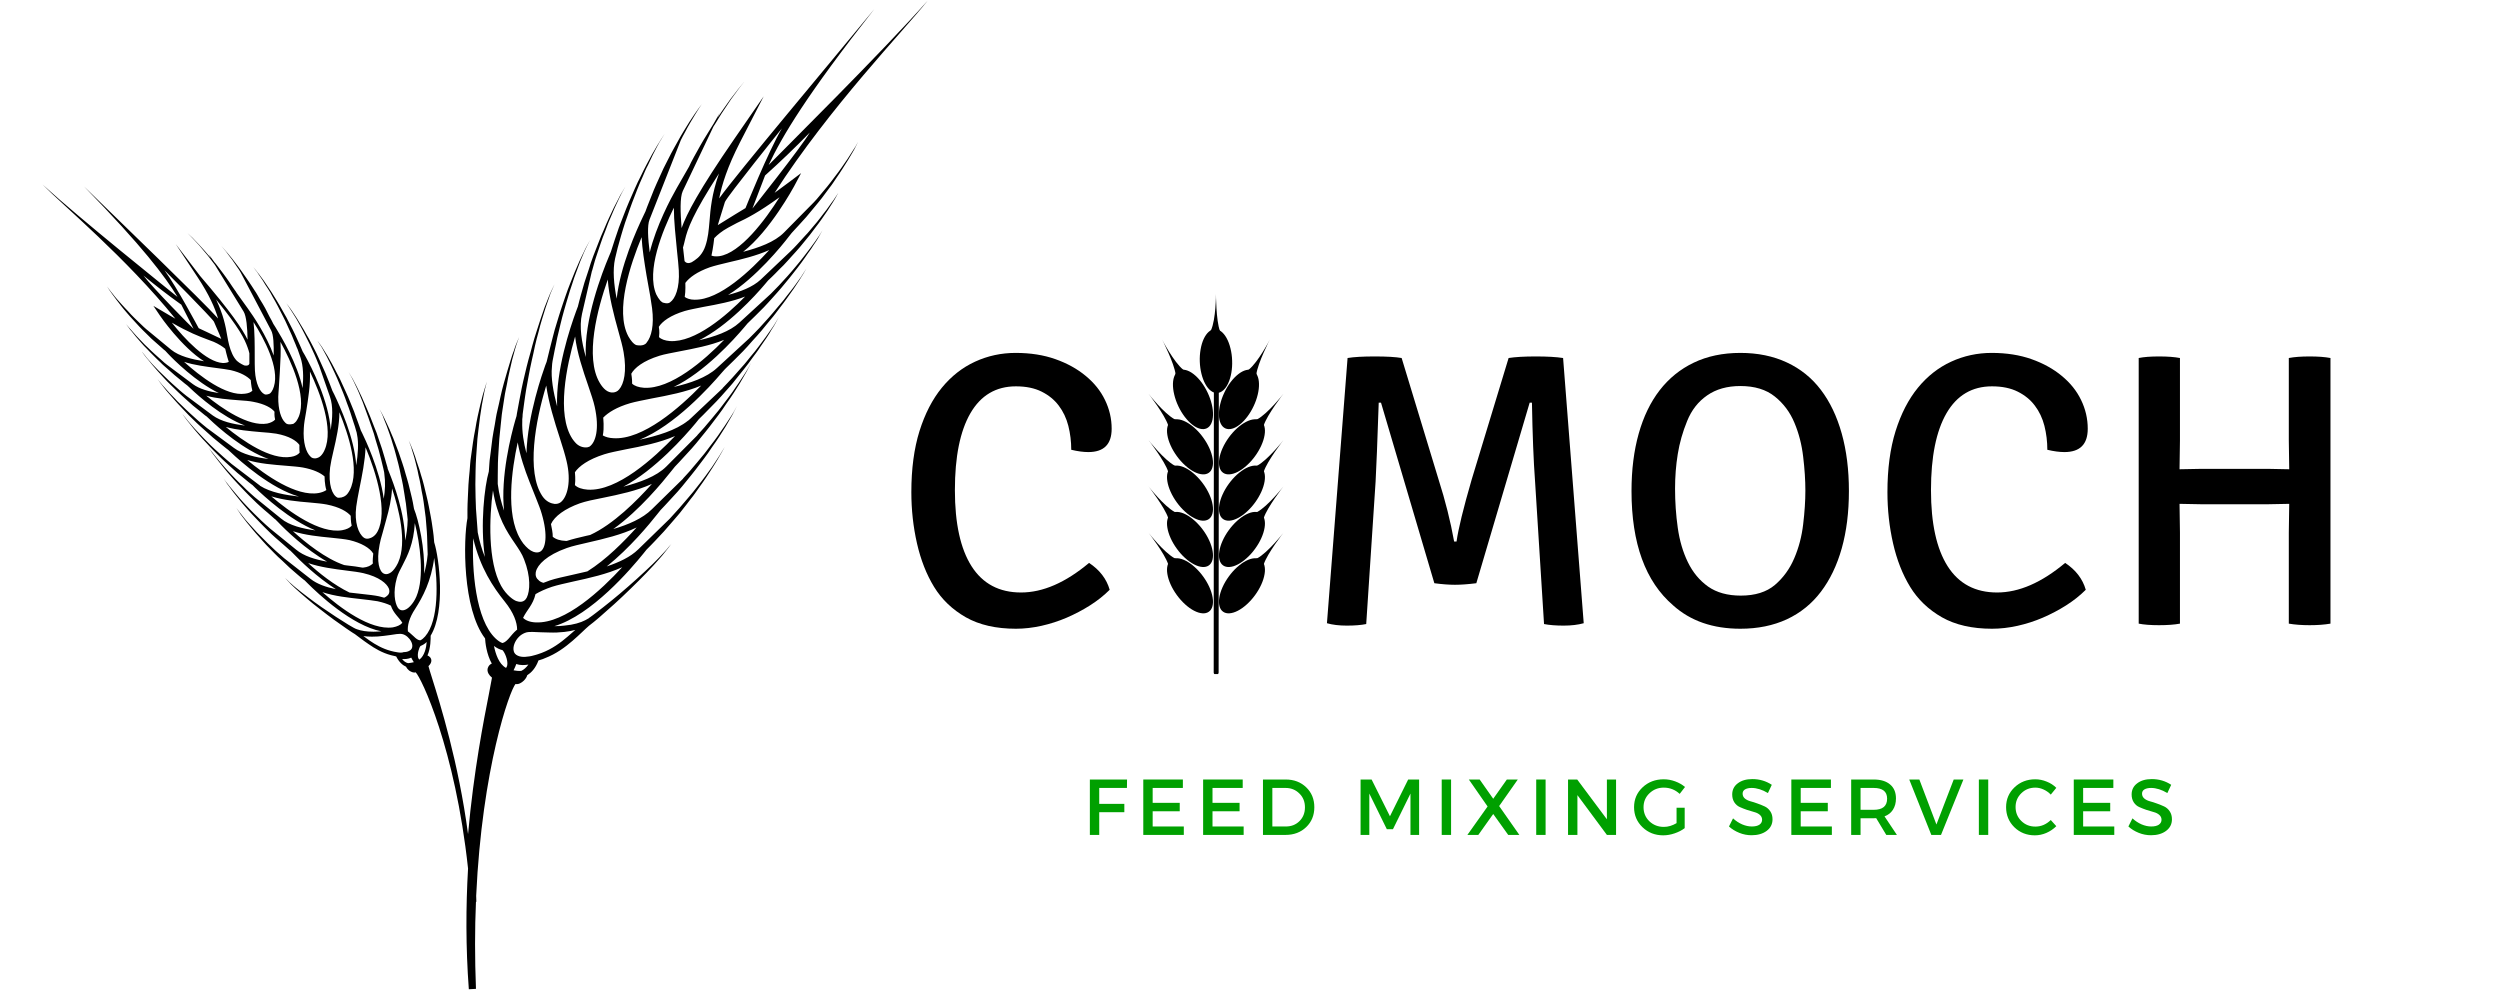 <svg xmlns="http://www.w3.org/2000/svg" xmlns:xlink="http://www.w3.org/1999/xlink" width="500" zoomAndPan="magnify" viewBox="0 0 375 150" height="200" preserveAspectRatio="xMidYMid meet" version="1.0"><defs><g/><clipPath id="id1"><path d="M 6.387 0 L 139.137 0 L 139.137 148.5 L 6.387 148.5 Z M 6.387 0 " clip-rule="nonzero"/></clipPath><clipPath id="id2"><path d="M 178 53 L 187 53 L 187 101.105 L 178 101.105 Z M 178 53 " clip-rule="nonzero"/></clipPath><clipPath id="id3"><path d="M 180 44.105 L 184 44.105 L 184 51 L 180 51 Z M 180 44.105 " clip-rule="nonzero"/></clipPath><clipPath id="id4"><path d="M 187 72 L 192.523 72 L 192.523 80 L 187 80 Z M 187 72 " clip-rule="nonzero"/></clipPath><clipPath id="id5"><path d="M 172.273 72 L 178 72 L 178 80 L 172.273 80 Z M 172.273 72 " clip-rule="nonzero"/></clipPath><clipPath id="id6"><path d="M 187 79 L 192.523 79 L 192.523 87 L 187 87 Z M 187 79 " clip-rule="nonzero"/></clipPath><clipPath id="id7"><path d="M 172.273 79 L 178 79 L 178 87 L 172.273 87 Z M 172.273 79 " clip-rule="nonzero"/></clipPath><clipPath id="id8"><path d="M 187 66 L 192.523 66 L 192.523 73 L 187 73 Z M 187 66 " clip-rule="nonzero"/></clipPath><clipPath id="id9"><path d="M 172.273 66 L 178 66 L 178 73 L 172.273 73 Z M 172.273 66 " clip-rule="nonzero"/></clipPath><clipPath id="id10"><path d="M 187 59 L 192.523 59 L 192.523 66 L 187 66 Z M 187 59 " clip-rule="nonzero"/></clipPath><clipPath id="id11"><path d="M 172.273 59 L 178 59 L 178 66 L 172.273 66 Z M 172.273 59 " clip-rule="nonzero"/></clipPath></defs><g clip-path="url(#id1)"><path fill="#000000" d="M 127.766 22.848 C 127.559 23.172 127.32 23.531 127.082 23.914 C 126.816 24.301 126.52 24.719 126.223 25.16 C 125.926 25.605 125.57 26.051 125.211 26.527 C 124.855 27.004 124.5 27.477 124.113 27.953 C 123.727 28.426 123.312 28.902 122.926 29.375 C 122.66 29.734 122.363 30.027 122.066 30.355 L 117.613 34.867 C 116.188 36.32 113.812 37.152 111.469 37.773 C 115.535 34.602 119.039 28.07 119.098 27.98 L 120.168 25.965 L 118.355 27.328 C 117.555 27.922 116.84 28.457 116.188 28.93 C 124.469 16.051 135.602 4.566 139.137 0.113 C 132.426 7.711 117.555 22.43 115.297 24.746 C 117.316 20.441 120.969 14.301 131.148 1.359 C 125.004 8.84 110.547 26.023 107.875 29.762 C 108.293 27.656 109.125 25.012 110.992 21.363 L 114.555 14.449 L 110.133 20.859 C 104.82 28.574 103.008 32.047 102.238 34.215 C 102.059 31.898 101.969 29.613 102.414 28.664 L 107.016 18.988 C 107.281 18.574 107.551 18.156 107.789 17.742 C 108.113 17.207 108.441 16.703 108.766 16.23 C 109.094 15.754 109.391 15.309 109.656 14.895 C 109.953 14.477 110.223 14.121 110.461 13.797 C 110.695 13.469 110.906 13.172 111.082 12.965 C 111.438 12.52 111.648 12.25 111.648 12.25 C 111.648 12.25 111.438 12.52 111.055 12.965 C 110.875 13.172 110.637 13.469 110.398 13.797 C 110.164 14.121 109.867 14.477 109.57 14.863 C 109.273 15.277 108.977 15.695 108.648 16.168 C 108.32 16.613 107.996 17.121 107.641 17.652 C 107.641 17.684 107.609 17.684 107.609 17.711 L 107.965 16.941 L 107.047 18.543 C 106.898 18.781 106.75 19.02 106.602 19.258 C 106.273 19.82 105.918 20.383 105.562 20.949 C 105.207 21.512 104.91 22.105 104.582 22.668 C 104.254 23.234 103.957 23.797 103.66 24.359 C 103.574 24.57 103.453 24.777 103.363 24.984 L 101.523 28.188 C 100.605 29.793 98.438 33.859 97.457 37.863 C 97.191 35.758 97.07 33.828 97.43 32.938 L 102.117 21.035 C 102.324 20.621 102.535 20.207 102.742 19.848 C 103.008 19.344 103.277 18.84 103.543 18.395 C 103.809 17.949 104.047 17.562 104.254 17.207 C 104.465 16.852 104.641 16.555 104.82 16.289 C 105.145 15.785 105.355 15.516 105.355 15.516 C 105.355 15.516 105.145 15.785 104.789 16.258 C 104.613 16.496 104.402 16.793 104.168 17.148 C 103.93 17.504 103.66 17.891 103.395 18.305 C 103.129 18.75 102.832 19.227 102.535 19.703 C 102.207 20.207 101.941 20.738 101.613 21.305 C 101.316 21.867 100.961 22.43 100.664 23.023 C 100.367 23.617 100.039 24.242 99.742 24.836 C 99.418 25.43 99.18 26.082 98.883 26.676 C 98.613 27.301 98.316 27.891 98.082 28.484 C 97.844 29.078 97.605 29.672 97.398 30.207 C 97.191 30.77 96.953 31.277 96.805 31.75 C 96.805 31.781 96.805 31.781 96.773 31.809 L 96.449 32.492 C 95.469 34.539 93.035 39.914 92.5 44.809 C 92.086 42.672 91.875 40.535 92.262 38.785 L 92.648 37.184 C 92.738 36.887 92.828 36.559 92.914 36.23 C 93.094 35.637 93.242 35.016 93.449 34.391 C 93.629 33.738 93.867 33.117 94.102 32.434 C 94.34 31.781 94.547 31.098 94.816 30.414 C 95.082 29.762 95.32 29.078 95.586 28.426 C 95.824 27.773 96.121 27.152 96.391 26.527 C 96.656 25.902 96.895 25.309 97.191 24.777 C 97.457 24.211 97.695 23.707 97.934 23.203 C 98.168 22.727 98.406 22.285 98.613 21.898 C 98.824 21.512 99 21.184 99.18 20.918 C 99.504 20.383 99.684 20.086 99.684 20.086 C 99.684 20.086 99.477 20.383 99.148 20.918 C 98.973 21.184 98.762 21.512 98.555 21.867 C 98.348 22.254 98.082 22.668 97.812 23.145 C 97.547 23.617 97.281 24.125 96.984 24.688 C 96.688 25.223 96.418 25.816 96.121 26.41 C 95.824 27.004 95.5 27.625 95.23 28.277 C 94.934 28.93 94.668 29.586 94.371 30.238 C 94.074 30.891 93.836 31.574 93.57 32.227 C 93.332 32.879 93.062 33.531 92.828 34.156 C 92.617 34.809 92.41 35.43 92.203 35.996 C 92.023 36.59 91.816 37.152 91.668 37.656 C 91.668 37.688 91.641 37.715 91.641 37.746 L 91.344 38.457 C 90.305 40.922 87.574 47.984 87.871 53.562 C 87.246 51.309 86.859 48.992 87.305 47.066 L 88.789 40.652 C 88.789 40.625 88.789 40.625 88.82 40.594 C 89.027 39.914 89.176 39.23 89.414 38.547 C 89.648 37.863 89.859 37.184 90.094 36.527 C 90.305 35.848 90.57 35.223 90.809 34.602 C 91.047 33.977 91.254 33.352 91.52 32.789 C 91.758 32.227 91.996 31.691 92.203 31.188 C 92.41 30.711 92.648 30.266 92.828 29.852 C 93.004 29.465 93.184 29.109 93.332 28.844 C 93.629 28.277 93.805 27.98 93.805 27.98 C 93.805 27.98 93.629 28.277 93.301 28.844 C 93.125 29.109 92.945 29.438 92.766 29.82 C 92.559 30.207 92.32 30.652 92.086 31.129 C 91.848 31.602 91.609 32.137 91.344 32.699 C 91.074 33.266 90.836 33.859 90.57 34.48 C 90.305 35.105 90.008 35.727 89.77 36.41 C 89.531 37.062 89.266 37.746 88.996 38.398 C 88.73 39.051 88.523 39.766 88.316 40.418 C 88.105 41.098 87.871 41.754 87.66 42.406 C 87.484 43.059 87.305 43.68 87.129 44.273 C 86.98 44.867 86.801 45.434 86.684 45.965 C 86.684 45.996 86.684 46.027 86.652 46.055 L 86.387 46.77 C 85.523 49.141 83.355 55.582 83.566 60.953 C 83 58.816 82.613 56.68 82.793 55.02 L 82.824 54.574 C 82.852 54.426 82.852 54.305 82.883 54.156 C 82.973 53.625 83.09 53.09 83.207 52.496 C 83.328 51.902 83.477 51.277 83.594 50.625 C 83.742 49.973 83.922 49.32 84.07 48.637 C 84.246 47.953 84.395 47.273 84.605 46.59 C 84.812 45.906 84.988 45.223 85.199 44.57 C 85.375 43.891 85.613 43.266 85.82 42.613 C 86.027 41.988 86.207 41.367 86.445 40.801 C 86.652 40.238 86.859 39.703 87.039 39.199 C 87.246 38.695 87.426 38.25 87.602 37.863 C 87.781 37.48 87.93 37.121 88.078 36.855 C 88.375 36.293 88.523 35.996 88.523 35.996 C 88.523 35.996 88.344 36.293 88.047 36.855 C 87.898 37.121 87.723 37.449 87.543 37.863 C 87.363 38.25 87.129 38.695 86.918 39.172 C 86.711 39.676 86.473 40.18 86.238 40.742 C 86 41.309 85.762 41.902 85.523 42.523 C 85.285 43.148 85.02 43.801 84.812 44.453 C 84.574 45.105 84.367 45.789 84.129 46.473 C 83.891 47.152 83.715 47.836 83.504 48.488 C 83.297 49.172 83.09 49.824 82.941 50.477 C 82.762 51.129 82.613 51.754 82.465 52.348 C 82.316 52.941 82.168 53.504 82.051 54.039 C 82.02 54.129 82.02 54.188 81.992 54.277 L 81.785 54.812 C 81.426 55.82 79.141 62.23 78.965 67.988 C 78.547 66.414 78.281 64.754 78.34 63.18 L 78.34 62.883 C 78.371 62.645 78.398 62.41 78.398 62.141 C 78.461 61.578 78.547 60.984 78.637 60.359 C 78.727 59.738 78.816 59.055 78.934 58.371 C 79.055 57.691 79.203 56.977 79.32 56.266 C 79.469 55.551 79.586 54.812 79.766 54.07 C 79.945 53.328 80.094 52.613 80.242 51.902 C 80.391 51.191 80.598 50.477 80.773 49.824 C 80.953 49.141 81.102 48.488 81.309 47.867 C 81.488 47.242 81.664 46.68 81.844 46.145 C 82.02 45.609 82.199 45.137 82.348 44.691 C 82.496 44.246 82.613 43.891 82.762 43.594 C 83.031 43 83.18 42.641 83.18 42.641 C 83.18 42.641 83.031 42.969 82.734 43.562 C 82.586 43.859 82.438 44.215 82.258 44.66 C 82.082 45.078 81.902 45.551 81.695 46.086 C 81.516 46.621 81.309 47.184 81.102 47.805 C 80.895 48.398 80.688 49.055 80.477 49.734 C 80.27 50.418 80.031 51.102 79.855 51.812 C 79.676 52.527 79.469 53.238 79.262 53.98 C 79.055 54.691 78.906 55.434 78.727 56.145 C 78.547 56.859 78.398 57.57 78.25 58.254 C 78.133 58.938 77.984 59.617 77.867 60.242 C 77.746 60.863 77.629 61.488 77.539 62.023 C 77.508 62.141 77.508 62.262 77.48 62.41 L 77.301 63 C 76.648 65.289 75.074 71.43 75.609 76.594 C 75.223 75.496 74.867 74.191 74.66 72.59 C 74.66 72.023 74.66 70.895 74.688 69.441 C 74.688 68.906 74.75 68.344 74.777 67.723 C 74.809 67.129 74.867 66.473 74.898 65.82 C 74.957 65.168 75.047 64.484 75.105 63.773 C 75.195 63.09 75.223 62.379 75.344 61.668 C 75.461 60.953 75.551 60.273 75.668 59.559 C 75.758 58.875 75.938 58.195 76.055 57.543 C 76.172 56.887 76.293 56.234 76.441 55.641 C 76.59 55.047 76.707 54.484 76.828 53.949 C 76.977 53.445 77.094 52.969 77.211 52.555 C 77.332 52.141 77.422 51.785 77.539 51.488 C 77.746 50.895 77.867 50.566 77.867 50.566 C 77.867 50.566 77.719 50.895 77.48 51.488 C 77.359 51.785 77.211 52.141 77.094 52.555 C 76.945 52.969 76.766 53.414 76.617 53.949 C 76.469 54.453 76.293 55.02 76.113 55.613 C 75.938 56.207 75.758 56.828 75.578 57.48 C 75.402 58.133 75.223 58.789 75.074 59.5 C 74.926 60.184 74.777 60.895 74.602 61.605 C 74.422 62.32 74.332 63.031 74.215 63.715 C 74.094 64.426 73.945 65.109 73.859 65.762 C 73.77 66.445 73.68 67.098 73.621 67.691 C 73.562 68.312 73.441 68.906 73.414 69.441 C 73.383 69.918 73.352 70.332 73.324 70.719 C 72.672 72.973 72.02 78.703 72.73 83.539 C 72.285 82.441 71.93 81.223 71.66 79.859 C 71.66 79.859 71.543 78.434 71.395 76.297 C 71.363 75.762 71.363 75.199 71.336 74.578 C 71.336 73.984 71.305 73.328 71.305 72.676 C 71.305 72.023 71.336 71.312 71.336 70.629 C 71.363 69.918 71.363 69.203 71.426 68.492 C 71.484 67.781 71.512 67.066 71.574 66.387 C 71.602 65.672 71.723 64.992 71.781 64.336 C 71.871 63.684 71.93 63.031 72.02 62.438 C 72.105 61.844 72.195 61.25 72.285 60.715 C 72.375 60.184 72.492 59.707 72.551 59.293 C 72.641 58.875 72.699 58.492 72.789 58.195 C 72.938 57.602 73.027 57.246 73.027 57.246 C 73.027 57.246 72.91 57.57 72.73 58.195 C 72.641 58.492 72.523 58.848 72.402 59.293 C 72.285 59.707 72.168 60.184 72.047 60.715 C 71.93 61.25 71.809 61.816 71.66 62.41 C 71.512 63 71.426 63.656 71.305 64.309 C 71.188 64.961 71.039 65.645 70.949 66.355 C 70.859 67.066 70.742 67.781 70.652 68.492 C 70.535 69.203 70.504 69.918 70.445 70.629 C 70.387 71.34 70.297 72.023 70.266 72.707 C 70.238 73.391 70.207 74.043 70.176 74.664 C 70.148 75.289 70.117 75.883 70.117 76.418 C 70.117 76.891 70.117 77.309 70.117 77.723 C 69.496 80.957 69.348 91.285 72.762 95.766 C 72.789 96.332 72.969 98.113 73.77 99.535 C 73.562 99.625 73.383 99.773 73.266 99.98 C 73.145 100.188 72.848 100.871 73.797 101.645 C 73.711 102.117 73.562 102.918 73.352 104.016 C 72.582 107.934 71.066 115.562 70.207 125.117 C 68.781 114.375 66.02 105.562 64.805 101.703 C 64.566 100.902 64.359 100.309 64.27 99.922 C 64.953 99.27 64.656 98.766 64.539 98.617 C 64.418 98.469 64.27 98.379 64.121 98.32 C 64.625 97.16 64.598 95.766 64.598 95.352 C 66.852 91.641 65.902 83.777 65.129 81.344 C 65.102 81.047 65.07 80.719 65.043 80.363 C 65.012 79.949 64.922 79.504 64.863 79.027 C 64.805 78.555 64.715 78.051 64.625 77.543 C 64.539 77.039 64.418 76.504 64.328 75.973 C 64.211 75.438 64.121 74.902 63.973 74.367 C 63.855 73.836 63.707 73.301 63.586 72.766 C 63.469 72.23 63.289 71.727 63.141 71.223 C 62.992 70.719 62.875 70.242 62.695 69.797 C 62.547 69.352 62.398 68.938 62.281 68.523 C 62.133 68.137 62.016 67.781 61.895 67.453 C 61.777 67.129 61.656 66.859 61.57 66.652 C 61.359 66.207 61.273 65.969 61.273 65.969 C 61.273 65.969 61.359 66.238 61.539 66.684 C 61.629 66.918 61.719 67.188 61.805 67.512 C 61.895 67.84 62.016 68.195 62.133 68.582 C 62.25 68.969 62.34 69.414 62.461 69.859 C 62.578 70.305 62.695 70.809 62.785 71.312 C 62.906 71.816 63.023 72.32 63.113 72.855 C 63.203 73.391 63.289 73.922 63.41 74.457 C 63.527 74.992 63.559 75.527 63.648 76.059 C 63.707 76.594 63.797 77.129 63.855 77.633 C 63.883 78.137 63.945 78.641 63.973 79.086 C 64.004 79.562 64.062 79.977 64.062 80.395 C 64.121 82.055 64.152 83.152 64.152 83.152 C 64.062 84.223 63.855 85.172 63.617 86.062 C 63.766 82.293 62.785 77.988 62.102 76.328 C 62.043 76.031 61.984 75.703 61.926 75.348 C 61.867 74.934 61.719 74.488 61.629 74.043 C 61.508 73.566 61.391 73.094 61.273 72.59 C 61.152 72.082 60.977 71.578 60.828 71.043 C 60.68 70.512 60.531 69.977 60.352 69.473 C 60.172 68.938 59.996 68.434 59.816 67.898 C 59.641 67.395 59.43 66.891 59.254 66.414 C 59.074 65.941 58.898 65.465 58.688 65.02 C 58.512 64.574 58.332 64.16 58.156 63.805 C 57.977 63.418 57.828 63.09 57.68 62.793 C 57.531 62.496 57.414 62.23 57.293 62.023 C 57.055 61.605 56.938 61.371 56.938 61.371 C 56.938 61.371 57.055 61.605 57.266 62.051 C 57.383 62.262 57.473 62.527 57.59 62.855 C 57.711 63.148 57.859 63.508 58.008 63.891 C 58.156 64.277 58.305 64.695 58.453 65.141 C 58.629 65.582 58.75 66.059 58.898 66.535 C 59.047 67.039 59.223 67.512 59.344 68.047 C 59.492 68.582 59.609 69.086 59.758 69.621 C 59.906 70.156 59.996 70.688 60.113 71.223 C 60.234 71.758 60.352 72.262 60.441 72.766 C 60.531 73.27 60.617 73.746 60.68 74.219 C 60.738 74.695 60.828 75.109 60.887 75.527 C 61.004 76.652 61.125 77.516 61.152 77.93 C 61.125 79.176 60.977 80.188 60.766 81.074 C 60.766 77.098 59.047 72.527 58.363 70.836 L 58.184 70.391 C 58.156 70.305 58.125 70.215 58.125 70.125 C 58.008 69.711 57.859 69.266 57.738 68.789 C 57.59 68.312 57.441 67.809 57.293 67.305 C 57.117 66.801 56.938 66.266 56.758 65.73 C 56.582 65.199 56.402 64.633 56.168 64.129 C 55.957 63.594 55.75 63.062 55.543 62.527 C 55.336 61.992 55.098 61.488 54.891 60.984 C 54.684 60.48 54.473 60.004 54.266 59.559 C 54.059 59.113 53.852 58.699 53.672 58.312 C 53.496 57.926 53.285 57.57 53.137 57.273 C 52.988 56.977 52.84 56.68 52.691 56.473 C 52.426 56.059 52.277 55.789 52.277 55.789 C 52.277 55.789 52.426 56.027 52.664 56.473 C 52.781 56.68 52.93 56.949 53.078 57.273 C 53.227 57.602 53.406 57.957 53.582 58.344 C 53.762 58.727 53.941 59.172 54.117 59.617 C 54.324 60.062 54.504 60.566 54.684 61.074 C 54.859 61.578 55.066 62.082 55.246 62.617 C 55.426 63.148 55.602 63.684 55.809 64.25 C 56.02 64.781 56.168 65.348 56.312 65.879 C 56.461 66.414 56.641 66.949 56.789 67.453 C 56.906 67.957 57.055 68.461 57.176 68.938 C 57.293 69.414 57.414 69.859 57.5 70.273 C 57.531 70.48 57.59 70.66 57.621 70.836 L 57.648 71.074 C 57.828 72.293 57.77 73.566 57.562 74.812 C 56.969 70.422 54.684 65.703 54.324 64.961 L 54.117 64.547 C 54.09 64.484 54.09 64.426 54.059 64.367 C 53.941 63.98 53.762 63.566 53.613 63.121 C 53.434 62.676 53.285 62.199 53.109 61.727 C 52.93 61.25 52.723 60.777 52.516 60.273 C 52.309 59.766 52.098 59.262 51.863 58.758 C 51.625 58.254 51.418 57.777 51.18 57.273 C 50.973 56.77 50.703 56.324 50.465 55.848 C 50.23 55.402 50.02 54.961 49.785 54.543 C 49.547 54.129 49.34 53.742 49.129 53.387 C 48.922 53.031 48.715 52.703 48.535 52.438 C 48.359 52.141 48.211 51.902 48.062 51.723 C 47.797 51.34 47.617 51.129 47.617 51.129 C 47.617 51.129 47.766 51.367 48.031 51.754 C 48.18 51.961 48.328 52.199 48.477 52.496 C 48.625 52.793 48.832 53.117 49.012 53.477 C 49.191 53.832 49.398 54.246 49.605 54.664 C 49.812 55.078 50.02 55.523 50.23 55.996 C 50.438 56.473 50.676 56.949 50.852 57.422 C 51.059 57.926 51.27 58.43 51.477 58.938 C 51.684 59.441 51.863 59.945 52.039 60.449 C 52.219 60.953 52.426 61.43 52.574 61.934 C 52.723 62.41 52.871 62.883 53.02 63.328 C 53.168 63.773 53.316 64.188 53.406 64.574 C 53.434 64.695 53.465 64.781 53.496 64.871 L 53.555 65.199 C 53.82 66.445 53.703 68.105 53.434 69.797 C 53.168 65.672 50.973 60.926 50.141 59.172 L 49.871 58.641 C 49.871 58.609 49.844 58.609 49.844 58.578 C 49.723 58.195 49.516 57.777 49.367 57.332 C 49.191 56.887 49.012 56.414 48.805 55.938 C 48.598 55.465 48.387 54.988 48.152 54.484 C 47.914 53.98 47.707 53.477 47.469 53 C 47.23 52.496 46.965 52.02 46.727 51.547 C 46.488 51.07 46.223 50.598 45.953 50.152 C 45.688 49.707 45.48 49.262 45.211 48.875 C 44.977 48.461 44.738 48.102 44.531 47.746 C 44.293 47.391 44.086 47.094 43.906 46.797 C 43.727 46.531 43.551 46.262 43.402 46.086 C 43.105 45.699 42.957 45.492 42.957 45.492 C 42.957 45.492 43.105 45.73 43.371 46.113 C 43.52 46.324 43.668 46.559 43.848 46.855 C 44.023 47.152 44.234 47.449 44.441 47.805 C 44.648 48.164 44.855 48.547 45.094 48.965 C 45.332 49.379 45.539 49.824 45.777 50.27 C 46.016 50.746 46.25 51.191 46.488 51.695 C 46.727 52.199 46.934 52.676 47.172 53.18 C 47.41 53.684 47.586 54.188 47.797 54.691 C 47.797 54.691 47.797 54.723 47.824 54.723 L 49.488 59.5 C 49.992 60.926 49.871 62.734 49.605 64.516 C 49.367 60.242 46.727 55.078 45.719 53.266 L 45.422 52.762 C 45.422 52.734 45.391 52.734 45.391 52.703 C 45.242 52.316 45.035 51.902 44.855 51.488 C 44.648 51.043 44.441 50.598 44.234 50.121 C 44.023 49.648 43.758 49.172 43.52 48.695 C 43.254 48.223 43.047 47.719 42.75 47.242 C 42.48 46.77 42.215 46.293 41.945 45.816 C 41.68 45.344 41.383 44.898 41.117 44.453 C 40.848 44.008 40.582 43.594 40.312 43.207 C 40.047 42.82 39.809 42.434 39.574 42.109 C 39.336 41.781 39.098 41.484 38.891 41.188 C 38.684 40.922 38.504 40.684 38.355 40.504 C 38.059 40.121 37.879 39.914 37.879 39.914 C 37.879 39.914 38.059 40.121 38.324 40.504 C 38.473 40.684 38.652 40.922 38.832 41.219 C 39.008 41.484 39.246 41.812 39.453 42.137 C 39.66 42.496 39.898 42.879 40.164 43.266 C 40.434 43.652 40.672 44.098 40.906 44.543 C 41.145 44.988 41.441 45.434 41.68 45.938 C 41.918 46.41 42.184 46.918 42.422 47.391 C 42.688 47.867 42.898 48.371 43.133 48.875 C 43.344 49.379 43.578 49.855 43.789 50.328 C 43.965 50.805 44.172 51.25 44.352 51.695 C 44.441 51.934 44.531 52.168 44.648 52.406 L 45.062 53.594 C 45.508 54.898 45.539 56.531 45.391 58.223 C 44.59 54.543 42.273 50.625 41.352 49.141 L 41.055 48.668 C 41.055 48.668 41.055 48.637 41.027 48.637 C 40.879 48.281 40.641 47.895 40.434 47.512 C 40.227 47.094 40.016 46.68 39.781 46.234 C 39.543 45.789 39.277 45.371 39.008 44.93 C 38.742 44.484 38.504 44.008 38.207 43.594 C 37.91 43.148 37.645 42.703 37.348 42.285 C 37.078 41.84 36.754 41.457 36.484 41.039 C 36.188 40.652 35.949 40.238 35.652 39.883 C 35.387 39.527 35.121 39.199 34.883 38.875 C 34.645 38.578 34.406 38.281 34.199 38.043 C 33.992 37.805 33.812 37.598 33.664 37.418 C 33.367 37.094 33.191 36.887 33.191 36.887 C 33.191 36.887 33.367 37.094 33.664 37.449 C 33.812 37.629 33.992 37.836 34.168 38.102 C 34.348 38.367 34.586 38.637 34.824 38.961 C 35.059 39.289 35.297 39.645 35.535 40 C 35.742 40.27 35.922 40.566 36.098 40.863 L 40.672 49.559 C 41.027 50.211 41.086 51.695 41.055 53.328 C 39.988 50.328 38 47.422 37.168 46.262 L 35.504 43.949 C 35.418 43.801 35.328 43.652 35.207 43.504 C 34.941 43.117 34.645 42.703 34.379 42.285 C 34.082 41.871 33.812 41.457 33.488 41.039 C 33.191 40.625 32.863 40.238 32.566 39.824 C 32.449 39.645 32.301 39.496 32.152 39.32 L 31.32 38.16 L 31.645 38.727 C 31.645 38.727 31.617 38.695 31.617 38.695 C 31.32 38.34 31.023 37.984 30.727 37.656 C 30.43 37.332 30.164 37.035 29.895 36.738 C 29.629 36.469 29.391 36.203 29.184 35.996 C 28.977 35.758 28.797 35.578 28.617 35.43 C 28.293 35.133 28.113 34.957 28.113 34.957 C 28.113 34.957 28.293 35.133 28.617 35.461 C 28.766 35.609 28.977 35.816 29.184 36.055 C 29.391 36.293 29.629 36.527 29.895 36.824 C 30.133 37.121 30.398 37.418 30.695 37.773 C 30.992 38.102 31.262 38.457 31.559 38.844 C 31.793 39.141 32.004 39.438 32.238 39.734 L 36.543 46.738 C 36.961 47.422 37.109 49.172 37.137 50.953 C 36.367 49.352 34.703 46.855 30.016 41.395 L 26.363 36.617 L 29.656 41.605 C 31.379 44.215 32.238 46.176 32.715 47.777 C 30.371 45.137 17.934 33.176 12.617 27.98 C 21.434 37.035 24.73 41.426 26.629 44.543 C 24.699 42.969 12.145 32.938 6.387 27.684 C 9.441 30.801 18.883 38.637 26.305 47.805 C 25.77 47.512 25.176 47.152 24.523 46.77 L 23.008 45.879 L 23.988 47.332 C 24.016 47.391 27.254 52.082 30.609 54.188 C 28.766 53.891 26.898 53.445 25.68 52.465 L 21.941 49.379 C 21.703 49.172 21.434 48.934 21.199 48.695 C 20.84 48.371 20.516 48.016 20.16 47.688 C 19.801 47.363 19.504 47.004 19.207 46.68 C 18.91 46.352 18.586 46.055 18.316 45.73 C 18.051 45.434 17.785 45.137 17.547 44.867 C 17.309 44.602 17.102 44.336 16.922 44.098 C 16.746 43.859 16.566 43.68 16.449 43.504 C 16.211 43.176 16.062 42.969 16.062 42.969 C 16.062 42.969 16.18 43.176 16.418 43.531 C 16.535 43.711 16.684 43.918 16.863 44.156 C 17.043 44.395 17.219 44.66 17.457 44.957 C 17.695 45.254 17.934 45.551 18.168 45.879 C 18.406 46.203 18.703 46.531 19 46.887 C 19.297 47.215 19.594 47.598 19.922 47.926 C 20.246 48.281 20.574 48.637 20.902 48.992 C 21.227 49.352 21.582 49.676 21.91 50.004 C 22.266 50.328 22.562 50.684 22.918 50.98 C 23.246 51.277 23.57 51.574 23.898 51.844 C 24.227 52.109 24.492 52.406 24.789 52.613 L 25.176 53.031 C 26.008 53.922 29.391 57.305 32.832 58.965 C 31.352 58.727 29.953 58.371 28.945 57.629 L 25.055 54.723 C 24.789 54.516 24.523 54.305 24.285 54.07 C 23.93 53.742 23.57 53.445 23.215 53.117 C 22.859 52.82 22.535 52.465 22.207 52.168 C 21.879 51.844 21.555 51.574 21.285 51.25 C 20.988 50.953 20.723 50.684 20.484 50.418 C 20.246 50.152 20.039 49.914 19.832 49.676 C 19.625 49.469 19.477 49.262 19.328 49.113 C 19.059 48.785 18.91 48.609 18.91 48.609 C 18.91 48.609 19.059 48.816 19.297 49.141 C 19.418 49.32 19.566 49.527 19.773 49.734 C 19.949 49.973 20.16 50.211 20.395 50.508 C 20.633 50.773 20.902 51.07 21.168 51.398 C 21.434 51.723 21.73 52.02 22.059 52.348 C 22.387 52.676 22.684 53.031 23.039 53.355 C 23.363 53.684 23.719 54.039 24.078 54.367 C 24.402 54.723 24.789 55.02 25.145 55.344 C 25.5 55.672 25.828 55.969 26.184 56.266 C 26.539 56.562 26.867 56.828 27.195 57.098 C 27.52 57.363 27.816 57.629 28.113 57.836 L 28.531 58.223 C 29.777 59.41 33.309 62.559 36.754 63.832 C 34.941 63.625 33.16 63.211 31.914 62.32 L 27.965 59.383 C 27.641 59.113 27.281 58.848 26.957 58.551 C 26.57 58.223 26.184 57.867 25.828 57.543 C 25.441 57.215 25.117 56.859 24.758 56.531 C 24.434 56.207 24.078 55.879 23.781 55.582 C 23.484 55.258 23.188 54.961 22.918 54.691 C 22.652 54.395 22.445 54.156 22.238 53.922 C 22.027 53.684 21.852 53.477 21.73 53.297 C 21.465 52.941 21.285 52.762 21.285 52.762 C 21.285 52.762 21.434 52.969 21.703 53.328 C 21.82 53.504 22 53.711 22.207 53.949 C 22.414 54.188 22.621 54.453 22.859 54.75 C 23.098 55.047 23.395 55.344 23.66 55.672 C 23.957 55.996 24.254 56.324 24.582 56.68 C 24.906 57.035 25.234 57.395 25.621 57.75 C 25.977 58.105 26.332 58.461 26.719 58.816 C 27.074 59.172 27.461 59.5 27.848 59.855 C 28.234 60.184 28.59 60.539 28.945 60.836 C 29.332 61.133 29.688 61.43 30.016 61.695 C 30.371 61.965 30.668 62.262 30.992 62.469 C 30.992 62.469 31.023 62.469 31.023 62.496 L 31.438 62.883 C 32.773 64.16 36.574 67.543 40.285 68.848 C 38.355 68.609 36.395 68.164 35.09 67.188 L 31.023 64.188 C 31.023 64.188 30.992 64.16 30.992 64.16 C 30.578 63.805 30.133 63.477 29.746 63.121 C 29.332 62.766 28.914 62.379 28.531 62.023 C 28.113 61.668 27.758 61.281 27.371 60.926 C 27.016 60.566 26.629 60.242 26.332 59.887 C 26.008 59.559 25.711 59.234 25.414 58.938 C 25.145 58.641 24.879 58.344 24.672 58.105 C 24.434 57.867 24.254 57.629 24.105 57.453 C 23.809 57.066 23.633 56.859 23.633 56.859 C 23.633 56.859 23.781 57.066 24.078 57.48 C 24.227 57.691 24.402 57.898 24.609 58.164 C 24.82 58.43 25.055 58.727 25.324 59.023 C 25.59 59.32 25.887 59.68 26.215 60.035 C 26.512 60.391 26.867 60.746 27.223 61.133 C 27.578 61.488 27.938 61.902 28.32 62.289 C 28.707 62.676 29.094 63.062 29.508 63.445 C 29.895 63.832 30.34 64.188 30.727 64.547 C 31.141 64.902 31.527 65.258 31.914 65.613 C 32.328 65.941 32.715 66.266 33.07 66.562 C 33.457 66.859 33.785 67.156 34.109 67.395 C 34.141 67.395 34.141 67.426 34.168 67.426 L 34.586 67.809 C 36.129 69.266 40.672 73.301 44.855 74.488 C 42.777 74.25 40.582 73.863 39.039 72.887 C 39.008 72.887 38.98 72.855 38.98 72.824 C 38.891 72.766 38.801 72.707 38.742 72.648 L 34.734 69.59 C 34.734 69.59 34.703 69.562 34.703 69.562 C 34.289 69.203 33.871 68.879 33.457 68.492 C 33.043 68.137 32.656 67.75 32.238 67.395 C 31.824 67.039 31.469 66.652 31.113 66.297 C 30.758 65.941 30.398 65.582 30.074 65.227 C 29.746 64.871 29.449 64.547 29.152 64.25 C 28.887 63.953 28.648 63.656 28.41 63.387 C 28.203 63.148 27.996 62.914 27.848 62.707 C 27.551 62.32 27.371 62.113 27.371 62.113 C 27.371 62.113 27.52 62.348 27.816 62.734 C 27.965 62.941 28.145 63.18 28.352 63.418 C 28.559 63.684 28.797 63.98 29.062 64.309 C 29.332 64.633 29.629 64.961 29.926 65.316 C 30.223 65.672 30.578 66.027 30.934 66.414 C 31.289 66.801 31.645 67.188 32.031 67.574 C 32.418 67.957 32.805 68.344 33.191 68.73 C 33.574 69.117 33.992 69.473 34.406 69.859 C 34.824 70.215 35.207 70.598 35.594 70.926 C 35.98 71.254 36.395 71.578 36.754 71.875 C 37.109 72.172 37.465 72.469 37.793 72.707 C 37.82 72.707 37.82 72.738 37.852 72.738 L 38.266 73.152 C 39.66 74.488 43.492 78.02 47.32 79.562 C 45.359 79.297 43.402 78.82 42.156 77.781 L 38.238 74.605 C 38.238 74.605 38.207 74.578 38.207 74.578 C 37.82 74.219 37.375 73.863 36.988 73.477 C 36.605 73.094 36.219 72.707 35.832 72.352 C 35.445 71.996 35.09 71.578 34.734 71.223 C 34.379 70.836 34.02 70.48 33.723 70.125 C 33.426 69.77 33.129 69.441 32.863 69.117 C 32.598 68.789 32.359 68.492 32.152 68.254 C 31.941 67.988 31.766 67.781 31.617 67.574 C 31.32 67.188 31.172 66.949 31.172 66.949 C 31.172 66.949 31.32 67.188 31.586 67.574 C 31.707 67.781 31.883 68.016 32.09 68.285 C 32.301 68.551 32.508 68.848 32.773 69.176 C 33.043 69.5 33.309 69.859 33.605 70.215 C 33.902 70.598 34.23 70.957 34.555 71.34 C 34.91 71.727 35.238 72.145 35.625 72.527 C 36.012 72.914 36.367 73.328 36.754 73.715 C 37.137 74.133 37.523 74.488 37.91 74.875 C 38.297 75.258 38.684 75.645 39.066 75.973 C 39.453 76.328 39.84 76.652 40.195 76.949 C 40.551 77.246 40.879 77.574 41.203 77.84 C 41.234 77.84 41.234 77.871 41.266 77.871 L 41.68 78.285 C 42.836 79.504 45.836 82.41 49.07 84.25 C 47.289 83.926 45.57 83.422 44.41 82.441 L 40.492 79.266 C 40.492 79.266 40.461 79.234 40.461 79.234 C 40.078 78.879 39.633 78.523 39.246 78.137 C 38.859 77.754 38.473 77.367 38.09 77.012 C 37.703 76.652 37.348 76.238 36.988 75.883 C 36.633 75.496 36.277 75.141 35.98 74.785 C 35.684 74.43 35.387 74.102 35.121 73.773 C 34.852 73.449 34.613 73.152 34.406 72.914 C 34.199 72.648 34.02 72.441 33.871 72.23 C 33.574 71.848 33.426 71.609 33.426 71.609 C 33.426 71.609 33.574 71.848 33.844 72.23 C 33.961 72.441 34.141 72.676 34.348 72.945 C 34.555 73.211 34.762 73.508 35.031 73.863 C 35.297 74.191 35.566 74.547 35.863 74.902 C 36.16 75.289 36.484 75.645 36.812 76.031 C 37.168 76.418 37.496 76.832 37.879 77.219 C 38.266 77.605 38.621 78.02 39.008 78.406 C 39.395 78.82 39.781 79.176 40.164 79.562 C 40.551 79.949 40.938 80.336 41.324 80.66 C 41.711 81.016 42.094 81.344 42.453 81.641 C 42.809 81.938 43.133 82.262 43.461 82.531 C 43.492 82.559 43.492 82.559 43.52 82.559 L 43.938 82.977 C 44.977 84.074 47.5 86.535 50.379 88.375 C 48.922 88.082 47.559 87.605 46.578 86.832 L 42.602 83.719 C 42.602 83.719 42.57 83.688 42.57 83.688 C 42.156 83.332 41.738 82.977 41.352 82.621 C 40.969 82.234 40.551 81.879 40.164 81.492 C 39.781 81.137 39.426 80.719 39.039 80.363 C 38.684 80.008 38.324 79.652 38.027 79.297 C 37.703 78.938 37.406 78.613 37.137 78.316 C 36.871 78.02 36.633 77.723 36.426 77.457 C 36.219 77.188 36.039 76.98 35.891 76.773 C 35.594 76.387 35.445 76.18 35.445 76.18 C 35.445 76.18 35.594 76.418 35.863 76.801 C 35.98 77.012 36.16 77.246 36.367 77.516 C 36.574 77.781 36.781 78.078 37.051 78.406 C 37.316 78.73 37.582 79.059 37.91 79.445 C 38.207 79.801 38.535 80.188 38.891 80.57 C 39.246 80.957 39.574 81.371 39.957 81.758 C 40.344 82.145 40.73 82.531 41.117 82.945 C 41.5 83.359 41.918 83.719 42.305 84.074 C 42.688 84.43 43.074 84.816 43.461 85.172 C 43.848 85.5 44.234 85.824 44.59 86.152 C 44.945 86.449 45.301 86.773 45.629 87.012 C 45.656 87.012 45.656 87.043 45.688 87.043 L 46.102 87.457 C 47.734 89.09 52.781 93.836 57.203 94.699 C 56.789 94.727 56.402 94.758 56.02 94.758 C 54.98 94.758 54.148 94.609 53.582 94.402 C 53.406 94.344 53.258 94.281 53.168 94.223 C 53.137 94.195 53.078 94.164 53.051 94.164 C 52.812 94.016 52.574 93.898 52.277 93.719 C 51.148 93.035 49.695 92.086 48.242 91.078 C 47.527 90.574 46.816 90.07 46.164 89.562 C 45.508 89.059 44.887 88.586 44.383 88.168 C 44.113 87.961 43.906 87.754 43.699 87.574 C 43.492 87.398 43.312 87.25 43.195 87.102 C 42.926 86.832 42.75 86.684 42.75 86.684 C 42.75 86.684 42.898 86.832 43.164 87.129 C 43.281 87.277 43.461 87.426 43.641 87.637 C 43.816 87.812 44.055 88.051 44.293 88.258 C 44.766 88.703 45.359 89.207 45.984 89.742 C 46.609 90.277 47.289 90.84 48.004 91.375 C 49.398 92.473 50.824 93.512 51.922 94.254 C 52.188 94.43 52.457 94.609 52.664 94.758 C 52.871 94.906 53.051 94.996 53.227 95.113 C 53.73 95.469 54.414 96.035 55.305 96.629 C 56.195 97.25 57.324 97.934 58.688 98.289 C 58.867 98.32 59.016 98.379 59.195 98.406 C 59.281 98.438 59.344 98.438 59.43 98.469 C 59.875 99.359 60.441 99.805 60.914 100.012 C 61.004 100.219 61.184 100.426 61.359 100.574 C 61.656 100.781 62.043 100.961 62.34 100.844 C 63.172 101.582 68.277 112.27 70.207 130.281 C 69.879 135.922 69.852 142.066 70.324 148.387 L 71.395 148.328 C 71.215 143.668 71.215 139.305 71.395 135.27 L 71.453 135.27 C 71.453 134.973 71.426 134.676 71.426 134.379 C 72.316 115.176 76.469 103.543 77.332 102.594 C 77.746 102.711 78.25 102.414 78.578 102.09 C 78.816 101.852 79.023 101.555 79.082 101.285 C 79.648 100.93 80.328 100.277 80.773 99.062 C 80.863 99.031 80.984 99 81.07 98.973 C 81.309 98.914 81.516 98.824 81.723 98.734 C 83.445 98.082 84.812 97.043 85.879 96.121 C 86.949 95.203 87.75 94.371 88.344 93.867 C 88.551 93.719 88.762 93.539 89.027 93.332 C 89.293 93.098 89.621 92.859 89.945 92.562 C 91.254 91.434 92.977 89.891 94.609 88.289 C 95.438 87.488 96.242 86.684 96.984 85.914 C 97.727 85.141 98.406 84.398 98.973 83.746 C 99.27 83.422 99.504 83.125 99.715 82.855 C 99.922 82.59 100.129 82.352 100.277 82.145 C 100.574 81.73 100.754 81.52 100.754 81.52 C 100.754 81.52 100.574 81.73 100.246 82.113 C 100.098 82.324 99.891 82.531 99.652 82.797 C 99.418 83.066 99.148 83.332 98.852 83.656 C 98.258 84.281 97.547 84.965 96.746 85.707 C 95.973 86.449 95.113 87.191 94.25 87.961 C 92.531 89.477 90.75 90.898 89.383 91.938 C 89.059 92.207 88.73 92.414 88.465 92.621 C 88.402 92.652 88.344 92.68 88.316 92.738 C 88.168 92.828 87.988 92.918 87.781 93.035 C 87.098 93.391 86.027 93.719 84.691 93.836 C 84.219 93.898 83.715 93.926 83.148 93.926 C 88.762 92.234 94.637 85.352 96.508 83.035 L 96.984 82.441 C 97.012 82.41 97.012 82.41 97.043 82.383 C 97.43 82.027 97.812 81.582 98.258 81.137 C 98.676 80.691 99.121 80.215 99.594 79.711 C 100.039 79.207 100.484 78.672 100.961 78.137 C 101.406 77.605 101.91 77.07 102.324 76.504 C 102.77 75.941 103.215 75.379 103.633 74.812 C 104.078 74.281 104.465 73.688 104.848 73.152 C 105.234 72.617 105.621 72.082 105.949 71.578 C 106.273 71.074 106.602 70.57 106.898 70.125 C 107.195 69.68 107.43 69.234 107.668 68.879 C 107.906 68.492 108.086 68.164 108.234 67.898 C 108.531 67.336 108.707 67.039 108.707 67.039 C 108.707 67.039 108.531 67.336 108.203 67.871 C 108.055 68.137 107.848 68.461 107.609 68.82 C 107.371 69.176 107.105 69.59 106.809 70.035 C 106.48 70.48 106.156 70.926 105.801 71.43 C 105.441 71.934 105.027 72.441 104.613 72.973 C 104.195 73.508 103.781 74.043 103.305 74.578 C 102.859 75.109 102.387 75.645 101.91 76.207 C 101.465 76.742 100.93 77.246 100.484 77.781 C 100.484 77.781 100.457 77.812 100.457 77.812 L 95.734 82.41 C 94.547 83.57 92.855 84.34 91.016 84.965 C 94.461 82.203 97.398 78.641 98.613 77.098 L 99.09 76.504 C 99.121 76.477 99.121 76.477 99.148 76.445 C 99.535 76.059 99.922 75.613 100.336 75.172 C 100.754 74.727 101.199 74.219 101.645 73.746 C 102.09 73.242 102.535 72.707 102.98 72.145 C 103.426 71.578 103.898 71.043 104.316 70.48 C 104.762 69.918 105.176 69.324 105.621 68.758 C 106.066 68.195 106.422 67.633 106.809 67.066 C 107.195 66.504 107.578 66 107.906 65.465 C 108.234 64.961 108.559 64.457 108.828 64.012 C 109.094 63.566 109.359 63.121 109.57 62.734 C 109.805 62.348 109.984 62.023 110.102 61.754 C 110.398 61.191 110.547 60.895 110.547 60.895 C 110.547 60.895 110.371 61.191 110.074 61.754 C 109.926 62.023 109.719 62.348 109.48 62.707 C 109.242 63.062 108.977 63.477 108.68 63.922 C 108.383 64.367 108.023 64.844 107.699 65.348 C 107.344 65.852 106.957 66.355 106.539 66.891 C 106.125 67.426 105.738 67.988 105.266 68.523 C 104.82 69.055 104.375 69.621 103.898 70.156 C 103.453 70.719 102.949 71.223 102.473 71.758 C 102.473 71.785 102.445 71.785 102.445 71.816 L 97.785 76.387 C 96.391 77.781 94.223 78.703 91.996 79.355 C 95.945 76.535 99.387 72.32 100.754 70.598 L 101.227 70.008 C 101.258 69.977 101.258 69.977 101.285 69.945 C 101.672 69.562 102.059 69.117 102.473 68.672 C 102.891 68.227 103.336 67.723 103.781 67.246 C 104.227 66.742 104.672 66.207 105.117 65.645 C 105.562 65.078 106.035 64.547 106.453 63.98 C 106.898 63.418 107.312 62.824 107.758 62.262 C 108.203 61.695 108.559 61.133 108.945 60.566 C 109.332 60.004 109.719 59.5 110.043 58.965 C 110.371 58.461 110.695 57.957 110.965 57.512 C 111.23 57.066 111.5 56.621 111.707 56.234 C 111.945 55.848 112.121 55.523 112.242 55.254 C 112.539 54.691 112.688 54.395 112.688 54.395 C 112.688 54.395 112.508 54.691 112.211 55.254 C 112.062 55.523 111.855 55.848 111.617 56.207 C 111.379 56.562 111.113 56.977 110.816 57.422 C 110.52 57.867 110.164 58.344 109.836 58.848 C 109.48 59.352 109.094 59.855 108.68 60.391 C 108.262 60.926 107.875 61.488 107.402 62.023 C 106.957 62.559 106.512 63.121 106.035 63.656 C 105.59 64.219 105.086 64.723 104.613 65.258 C 104.613 65.289 104.582 65.289 104.582 65.316 L 99.949 69.977 C 98.438 71.488 95.973 72.352 93.508 73.004 C 98.258 70.48 102.742 65.406 104.344 63.477 L 104.82 62.883 C 104.848 62.852 104.879 62.852 104.879 62.824 C 105.266 62.469 105.68 62.023 106.125 61.578 C 106.57 61.133 107.016 60.656 107.492 60.184 C 107.965 59.707 108.41 59.172 108.887 58.641 C 109.359 58.105 109.836 57.602 110.281 57.008 C 110.727 56.441 111.172 55.879 111.617 55.344 C 112.062 54.812 112.477 54.219 112.863 53.684 C 113.25 53.148 113.664 52.645 113.992 52.109 C 114.348 51.605 114.676 51.129 114.973 50.684 C 115.27 50.238 115.535 49.824 115.742 49.438 C 115.98 49.082 116.188 48.758 116.336 48.461 C 116.633 47.926 116.812 47.598 116.812 47.598 C 116.812 47.598 116.633 47.895 116.309 48.43 C 116.16 48.695 115.949 49.023 115.684 49.379 C 115.445 49.734 115.148 50.152 114.852 50.566 C 114.527 50.98 114.172 51.457 113.812 51.961 C 113.457 52.465 113.043 52.941 112.598 53.477 C 112.18 53.98 111.766 54.543 111.289 55.047 C 110.816 55.582 110.34 56.117 109.867 56.652 C 109.391 57.184 108.887 57.691 108.41 58.195 C 108.41 58.223 108.383 58.223 108.383 58.254 L 103.602 62.766 C 103.512 62.852 103.395 62.941 103.305 63.031 C 103.277 63.062 103.246 63.09 103.215 63.09 C 101.375 64.574 98.586 65.375 95.914 65.969 C 101.168 63.863 106.48 58.016 108.262 55.91 L 108.766 55.344 C 108.797 55.316 108.828 55.316 108.828 55.285 C 109.211 54.93 109.629 54.484 110.074 54.07 C 110.52 53.625 110.965 53.18 111.438 52.703 C 111.914 52.23 112.359 51.695 112.836 51.16 C 113.309 50.625 113.812 50.121 114.258 49.559 C 114.703 48.992 115.18 48.461 115.625 47.895 C 116.098 47.363 116.484 46.797 116.902 46.262 C 117.316 45.73 117.703 45.223 118.059 44.719 C 118.414 44.215 118.742 43.742 119.066 43.297 C 119.363 42.852 119.633 42.434 119.871 42.078 C 120.105 41.723 120.316 41.395 120.465 41.129 C 120.789 40.594 120.969 40.27 120.969 40.27 C 120.969 40.27 120.789 40.566 120.434 41.098 C 120.285 41.367 120.047 41.691 119.809 42.02 C 119.543 42.375 119.277 42.789 118.949 43.207 C 118.621 43.621 118.266 44.098 117.879 44.57 C 117.523 45.078 117.078 45.551 116.664 46.055 C 116.219 46.559 115.801 47.125 115.328 47.629 C 114.852 48.164 114.379 48.668 113.902 49.203 C 113.43 49.734 112.895 50.211 112.418 50.715 C 112.418 50.715 112.391 50.746 112.391 50.746 L 107.551 55.195 C 105.977 56.652 103.512 57.48 101.051 58.047 C 105.652 55.848 110.102 50.922 111.648 49.082 L 112.121 48.52 C 112.121 48.52 112.152 48.488 112.152 48.488 C 112.508 48.164 112.895 47.746 113.309 47.363 C 113.727 46.945 114.141 46.531 114.586 46.086 C 115.031 45.641 115.445 45.137 115.891 44.66 C 116.336 44.156 116.781 43.68 117.199 43.176 C 117.613 42.672 118.059 42.137 118.473 41.633 C 118.891 41.129 119.277 40.594 119.66 40.121 C 120.047 39.617 120.402 39.141 120.73 38.664 C 121.059 38.191 121.355 37.746 121.652 37.359 C 121.918 36.945 122.156 36.559 122.395 36.23 C 122.602 35.906 122.809 35.578 122.926 35.34 C 123.223 34.836 123.371 34.539 123.371 34.539 C 123.371 34.539 123.195 34.809 122.898 35.312 C 122.75 35.551 122.543 35.848 122.305 36.172 C 122.066 36.5 121.801 36.887 121.504 37.27 C 121.207 37.656 120.879 38.102 120.523 38.547 C 120.195 38.992 119.781 39.469 119.395 39.941 C 118.98 40.418 118.594 40.922 118.148 41.395 C 117.703 41.871 117.258 42.375 116.812 42.852 C 116.426 43.266 116.039 43.652 115.625 44.066 L 110.906 48.398 C 109.449 49.734 107.164 50.508 104.848 51.043 C 109.125 48.934 113.281 44.363 114.734 42.641 L 115.207 42.078 C 115.566 41.754 115.922 41.395 116.309 41.012 C 116.691 40.625 117.078 40.207 117.523 39.793 C 117.941 39.379 118.324 38.902 118.742 38.457 C 119.156 37.984 119.602 37.539 119.988 37.062 C 120.375 36.59 120.789 36.082 121.176 35.609 C 121.59 35.133 121.918 34.629 122.273 34.184 C 122.629 33.711 122.988 33.266 123.285 32.82 C 123.578 32.375 123.875 31.957 124.145 31.574 C 124.41 31.188 124.617 30.801 124.828 30.504 C 125.035 30.176 125.211 29.91 125.332 29.672 C 125.598 29.199 125.746 28.93 125.746 28.93 C 125.746 28.93 125.57 29.199 125.273 29.645 C 125.125 29.883 124.945 30.148 124.707 30.445 C 124.5 30.742 124.234 31.098 123.965 31.484 C 123.668 31.84 123.371 32.254 123.047 32.672 C 122.719 33.117 122.363 33.531 121.977 33.977 C 121.59 34.422 121.234 34.898 120.789 35.34 C 120.375 35.785 119.957 36.262 119.543 36.707 C 119.246 37.035 118.949 37.332 118.621 37.656 L 114.082 41.961 C 112.895 43.059 111.082 43.742 109.211 44.246 C 113.43 41.633 117.348 36.766 118.297 35.52 L 118.742 34.957 C 119.066 34.629 119.395 34.215 119.781 33.828 C 120.137 33.414 120.523 32.996 120.938 32.551 C 121.324 32.105 121.711 31.633 122.098 31.156 C 122.48 30.684 122.898 30.207 123.281 29.703 C 123.668 29.199 124.023 28.695 124.41 28.188 C 124.797 27.715 125.125 27.18 125.449 26.707 C 125.777 26.23 126.102 25.754 126.398 25.281 C 126.695 24.836 126.965 24.391 127.203 24.004 C 127.438 23.59 127.648 23.234 127.855 22.906 C 128.062 22.578 128.211 22.285 128.328 22.047 C 128.566 21.57 128.715 21.273 128.715 21.273 C 128.715 21.273 128.566 21.543 128.301 22.016 C 128.152 22.223 127.973 22.52 127.766 22.848 Z M 62.223 78.465 C 62.992 81.492 63.707 86.535 62.461 89.477 C 61.953 90.664 61.184 91.285 60.914 91.402 C 60.617 91.551 60.055 91.73 59.668 91.137 C 59.223 90.426 58.926 88.82 59.52 86.715 C 59.699 86.062 60.023 85.469 60.383 84.785 C 61.125 83.332 62.043 81.582 62.223 78.465 Z M 57.945 77.902 C 58.363 76.445 58.719 74.875 58.809 73.27 C 59.816 76.297 61.094 81.312 59.727 84.371 C 59.727 84.371 59.578 84.695 59.43 84.934 C 59.105 85.469 58.75 85.855 58.391 86.004 C 58.094 86.152 57.828 86.152 57.621 86.062 C 56.906 85.793 56.434 84.281 56.938 81.699 C 57.027 81.195 57.176 80.629 57.383 79.949 C 57.531 79.383 57.797 78.406 57.945 77.902 Z M 53.434 76 C 53.523 75.289 53.703 74.367 53.91 73.301 C 54.297 71.371 54.77 69.086 54.832 67.098 C 56.492 71.043 58.184 76.742 56.641 79.711 C 56.254 80.453 55.691 80.691 55.336 80.777 C 55.066 80.84 54.801 80.809 54.594 80.66 C 53.762 80.066 53.137 78.344 53.434 76 Z M 49.516 70.125 C 49.605 69.473 49.785 68.609 50.02 67.633 C 50.438 65.852 50.91 63.773 50.91 61.844 C 52.246 65.109 54.027 70.512 52.457 73.539 C 52.367 73.715 52.246 73.895 52.16 74.012 C 51.863 74.43 51.355 74.664 50.852 74.664 C 50.762 74.664 50.676 74.664 50.613 74.637 C 49.844 74.25 49.219 72.738 49.516 70.125 Z M 45.57 64.219 C 45.598 63.566 45.746 62.707 45.926 61.727 C 46.223 59.855 46.578 57.691 46.488 55.73 C 48.004 58.906 50.109 64.367 48.684 67.512 C 48.535 67.871 48.328 68.164 48.121 68.375 C 47.914 68.582 47.617 68.73 47.289 68.758 C 47.055 68.758 46.785 68.73 46.578 68.492 C 45.926 67.871 45.422 66.445 45.57 64.219 Z M 41.828 58.164 C 41.859 57.543 41.977 55.73 41.977 55.73 C 42.066 54.188 42.156 52.586 42.066 51.277 C 43.668 54.188 46.043 59.352 44.828 62.469 C 44.707 62.734 44.59 62.973 44.441 63.18 C 44.352 63.297 44.203 63.445 44.023 63.566 C 44.023 63.566 43.133 63.863 42.777 63.387 C 42.184 62.824 41.711 61.52 41.738 59.531 C 41.77 59.172 41.77 58.699 41.828 58.164 Z M 41.086 57.984 C 40.996 58.281 40.879 58.551 40.73 58.758 C 40.672 58.848 40.582 58.938 40.492 59.023 C 40.492 59.023 39.957 59.32 39.633 59.113 C 39.008 58.789 38.355 57.602 38.238 55.582 C 38.207 55.047 38.207 54.246 38.207 53.355 C 38.207 51.723 38.207 49.824 38.027 48.312 C 39.633 50.832 41.945 55.195 41.086 57.984 Z M 32.418 44.93 C 35.949 49.262 36.691 50.863 37.137 52.109 C 37.258 52.438 37.348 52.734 37.406 53 C 37.406 53.117 37.406 53.207 37.406 53.328 C 37.406 53.773 37.406 54.188 37.406 54.574 C 37.375 54.602 37.375 54.633 37.348 54.664 C 37.316 54.723 37.199 54.871 36.84 54.84 C 36.781 54.84 36.691 54.812 36.633 54.812 C 36.633 54.812 35.949 54.516 35.535 54.129 C 35.27 53.859 35.031 53.504 34.852 53.117 C 34.438 52.23 34.258 51.367 34.082 50.359 C 33.844 48.906 33.516 47.242 32.418 44.93 Z M 24.672 40.535 C 24.672 40.535 31.734 47.629 32.09 48.25 C 32.715 49.617 33.191 50.832 33.191 50.832 C 31.914 50.211 29.805 49.23 29.805 49.23 C 29.805 49.23 26.539 43.086 24.672 40.535 Z M 21.523 41.336 C 23.363 42.852 25.234 44.305 27.195 45.699 L 29.035 49.32 C 29.004 49.352 22.742 43 21.523 41.336 Z M 25.77 48.398 C 28.41 49.914 29.805 50.418 30.965 50.863 C 31.352 51.012 31.676 51.129 32.062 51.277 C 32.805 51.605 33.367 51.961 33.785 52.316 C 33.785 52.316 34.02 53.387 34.316 54.277 C 34.109 54.395 33.812 54.453 33.426 54.453 C 30.934 54.305 27.668 50.805 25.77 48.398 Z M 27.609 54.277 C 29.152 54.781 30.906 54.988 32.418 55.195 C 33.309 55.316 34.051 55.402 34.613 55.523 C 36.129 55.879 37.078 56.441 37.613 57.008 C 37.613 57.008 37.672 57.926 37.852 58.609 C 37.613 58.848 37.258 58.996 36.754 59.055 C 33.902 59.469 29.953 56.383 27.609 54.277 Z M 30.934 59.352 C 32.508 59.797 34.258 59.914 35.773 60.035 C 36.664 60.094 37.434 60.152 38 60.273 C 39.723 60.598 40.73 61.191 41.176 61.754 C 41.176 61.754 41.117 62.32 41.266 62.941 C 41.027 63.211 40.609 63.418 40.078 63.535 C 37.258 64.012 33.34 61.309 30.934 59.352 Z M 33.871 64.039 C 35.566 64.516 37.465 64.664 39.098 64.812 C 40.047 64.871 40.848 64.961 41.441 65.051 C 43.402 65.406 44.469 66.117 44.914 66.742 C 44.914 66.742 44.887 67.426 44.945 67.898 C 44.707 68.195 44.262 68.434 43.668 68.523 C 40.609 69.055 36.395 66.117 33.871 64.039 Z M 37.078 68.996 C 38.918 69.562 41.055 69.711 42.867 69.859 C 43.875 69.945 44.766 70.008 45.422 70.125 C 47.023 70.422 48.062 70.926 48.684 71.461 C 48.684 71.488 48.684 72.648 48.953 73.508 C 48.656 73.715 48.27 73.863 47.797 73.953 C 44.441 74.547 39.781 71.254 37.078 68.996 Z M 40.699 74.457 C 42.539 75.023 44.648 75.23 46.488 75.379 C 47.5 75.469 48.387 75.555 49.012 75.676 C 50.941 76.059 52.07 76.742 52.605 77.367 C 52.605 77.367 52.605 78.285 52.754 78.852 C 52.484 79.176 51.98 79.414 51.328 79.531 C 47.973 80.098 43.371 76.742 40.699 74.457 Z M 43.938 79.68 C 45.746 80.273 47.855 80.484 49.695 80.66 C 50.793 80.777 51.742 80.867 52.426 81.016 C 54.176 81.434 55.484 82.176 55.988 83.035 C 55.957 83.359 55.871 84.164 55.93 84.52 C 55.633 84.844 55.129 85.082 54.473 85.141 C 54.445 85.141 54.414 85.141 54.355 85.141 C 53.703 85.023 52.93 84.906 52.039 84.816 C 51.891 84.785 51.742 84.785 51.625 84.758 C 48.832 83.805 45.867 81.434 43.938 79.68 Z M 46.223 84.461 C 48.031 85.082 50.141 85.352 51.98 85.586 C 52.988 85.707 53.852 85.824 54.504 85.973 C 56.906 86.535 58.035 87.547 58.332 88.289 C 58.332 88.289 58.57 88.852 58.184 89.266 C 58.035 89.414 57.859 89.562 57.621 89.652 C 57.383 89.594 57.117 89.504 56.848 89.445 C 56.168 89.297 55.277 89.207 54.238 89.09 C 53.645 89.031 53.051 88.969 52.426 88.883 C 50.082 87.754 47.797 85.914 46.223 84.461 Z M 48.359 88.82 C 50.199 89.445 52.309 89.652 54.117 89.859 C 55.129 89.98 55.988 90.07 56.641 90.188 C 57.441 90.367 58.094 90.574 58.629 90.84 C 59.047 92.059 59.816 92.531 60.352 93.422 C 60.086 93.75 59.578 93.984 58.926 94.105 C 55.543 94.578 51 91.168 48.359 88.82 Z M 59.609 97.844 C 59.461 97.816 59.281 97.785 59.105 97.754 C 58.957 97.727 58.777 97.668 58.629 97.637 C 57.383 97.309 56.316 96.688 55.453 96.094 C 55.098 95.855 54.801 95.617 54.504 95.41 C 54.891 95.469 55.305 95.5 55.781 95.5 C 56.344 95.5 56.938 95.469 57.562 95.383 C 58.184 95.32 58.836 95.203 59.492 95.113 C 59.816 95.086 60.086 95.055 60.352 95.113 C 60.617 95.172 60.887 95.32 61.125 95.531 C 61.57 95.914 61.926 96.539 61.836 97.043 C 61.805 97.281 61.656 97.488 61.422 97.605 C 61.184 97.754 60.887 97.816 60.559 97.816 C 60.262 97.934 59.938 97.902 59.609 97.844 Z M 61.211 99.477 C 60.855 99.387 60.559 99.18 60.32 98.852 C 60.738 98.883 61.242 98.852 61.688 98.645 C 61.805 98.883 61.926 99.121 62.074 99.328 C 61.836 99.387 61.539 99.445 61.211 99.477 Z M 62.074 95.469 C 61.57 94.996 61.301 94.789 61.211 94.727 C 61.211 94.727 61.184 94.699 61.184 94.699 C 61.094 93.867 61.359 92.711 62.281 91.316 C 63.41 89.562 64.688 87.16 65.129 83.688 C 65.664 87.191 65.871 93.035 63.766 95.469 C 63.527 95.738 63.32 95.914 63.082 96.035 C 63.023 96.062 62.695 96.094 62.074 95.469 Z M 62.906 98.941 C 62.844 98.883 62.785 98.824 62.727 98.676 C 62.547 98.082 62.875 97.102 63.082 96.895 C 63.379 96.777 63.707 96.598 64.004 96.301 C 63.945 97.16 63.676 98.379 62.906 98.941 Z M 116.93 29.586 C 114.793 32.996 111.055 37.984 107.875 38.43 C 107.402 38.488 107.016 38.457 106.719 38.34 C 106.984 37.152 107.133 35.727 107.133 35.727 C 107.609 35.223 108.293 34.66 109.211 34.156 C 109.656 33.918 110.102 33.68 110.547 33.441 C 112.004 32.758 113.727 31.898 116.93 29.586 Z M 121.473 19.879 C 120.105 22.195 112.863 31.277 112.863 31.277 L 114.762 26.32 C 117.078 24.242 119.305 22.105 121.473 19.879 Z M 108.738 30.297 C 109.094 29.438 117.285 19.258 117.285 19.258 C 115.207 22.789 111.824 31.215 111.824 31.215 C 111.824 31.215 109.211 32.789 107.668 33.77 C 107.668 33.797 108.145 32.168 108.738 30.297 Z M 102.742 35.996 C 103.129 34.332 103.898 32.137 107.848 26.023 C 106.75 29.168 106.57 31.363 106.422 33.234 C 106.305 34.57 106.215 35.699 105.801 36.914 C 105.621 37.449 105.355 37.922 105.027 38.309 C 104.582 38.875 103.723 39.348 103.723 39.348 C 103.633 39.379 103.543 39.406 103.453 39.438 C 103.008 39.527 102.832 39.32 102.77 39.258 C 102.742 39.23 102.711 39.199 102.684 39.172 C 102.621 38.695 102.562 38.133 102.504 37.566 C 102.504 37.418 102.473 37.301 102.445 37.152 C 102.562 36.824 102.621 36.441 102.742 35.996 Z M 101.078 31.156 C 101.078 33.117 101.348 35.551 101.555 37.688 C 101.672 38.844 101.793 39.883 101.82 40.566 C 101.969 43.207 101.285 44.809 100.516 45.344 C 100.16 45.668 99.387 45.371 99.387 45.371 C 99.238 45.285 99.121 45.164 99.031 45.078 C 98.824 44.84 98.613 44.512 98.438 44.156 C 96.922 40.625 99.355 34.66 101.078 31.156 Z M 96.242 35.578 C 96.328 37.301 96.656 39.348 96.984 41.336 C 96.984 41.336 97.398 43.68 97.547 44.484 C 97.664 45.164 97.754 45.758 97.812 46.234 C 98.141 48.816 97.695 50.535 97.012 51.367 C 96.598 52.051 95.41 51.754 95.41 51.754 C 95.172 51.637 94.965 51.457 94.844 51.309 C 94.637 51.07 94.43 50.773 94.25 50.449 C 92.203 46.59 94.578 39.586 96.242 35.578 Z M 91.164 41.93 C 91.344 44.484 92.086 47.273 92.738 49.617 C 93.094 50.863 93.391 51.961 93.539 52.82 C 94.043 55.699 93.598 57.602 92.855 58.43 C 92.59 58.758 92.234 58.848 91.965 58.875 C 91.551 58.906 91.164 58.758 90.836 58.492 C 90.539 58.254 90.242 57.898 89.977 57.453 C 87.66 53.594 89.648 46.234 91.164 41.93 Z M 86.266 50.477 C 86.562 52.969 87.453 55.582 88.227 57.836 C 88.641 59.086 89.027 60.152 89.207 61.012 C 89.945 64.336 89.355 66.387 88.402 67.008 C 88.344 67.039 88.227 67.066 88.105 67.098 C 87.453 67.188 86.77 66.918 86.324 66.414 C 86.176 66.238 86 66.059 85.852 65.82 C 83.445 62.141 84.988 54.898 86.266 50.477 Z M 81.934 57.836 C 82.289 60.391 83.18 63.27 83.98 65.73 C 84.426 67.098 84.781 68.285 84.988 69.176 C 85.703 72.172 85.137 74.488 84.129 75.32 C 83.863 75.527 83.535 75.613 83.18 75.586 C 82.703 75.527 81.934 75.289 81.34 74.398 C 78.934 70.777 80.301 63.18 81.934 57.836 Z M 77.656 66.355 C 78.016 68.402 78.695 70.422 79.41 72.23 C 79.676 72.887 80.152 74.102 80.449 74.844 C 80.773 75.676 81.07 76.387 81.25 77.039 C 82.23 80.336 81.844 82.352 80.984 82.77 C 80.746 82.887 80.418 82.918 80.004 82.77 C 79.5 82.59 78.992 82.145 78.488 81.52 C 78.281 81.254 78.043 80.84 78.043 80.84 C 75.816 77.098 76.766 70.422 77.656 66.355 Z M 73.945 73.566 C 74.602 77.605 76.023 79.742 77.242 81.52 C 77.805 82.352 78.312 83.094 78.609 83.895 C 79.648 86.535 79.5 88.645 79.023 89.625 C 78.609 90.453 77.867 90.305 77.449 90.156 C 77.094 90.039 75.996 89.355 75.164 87.871 C 73.145 84.223 73.383 77.574 73.945 73.566 Z M 76.086 99.805 C 76.055 99.98 75.965 100.102 75.906 100.188 C 74.809 99.594 74.332 98.051 74.094 96.895 C 74.539 97.223 74.957 97.43 75.371 97.52 C 75.668 97.785 76.234 99 76.086 99.805 Z M 75.344 96.449 C 75.016 96.332 74.688 96.094 74.363 95.797 C 71.305 92.949 70.77 85.379 70.98 80.75 C 72.02 85.172 73.977 88.082 75.699 90.219 C 77.062 91.91 77.57 93.363 77.57 94.461 C 77.539 94.461 77.539 94.492 77.508 94.492 C 77.391 94.578 77.062 94.875 76.5 95.559 C 75.758 96.48 75.344 96.449 75.344 96.449 Z M 78.191 100.633 C 78.191 100.633 78.164 100.633 78.164 100.633 C 77.746 100.664 77.359 100.605 77.035 100.547 C 77.184 100.25 77.332 99.922 77.449 99.594 C 78.074 99.832 78.727 99.773 79.262 99.684 C 78.934 100.129 78.578 100.457 78.191 100.633 Z M 84.664 94.789 C 85.258 94.727 85.793 94.609 86.297 94.492 C 85.941 94.816 85.555 95.145 85.137 95.5 C 84.098 96.391 82.824 97.34 81.25 97.934 C 81.043 97.992 80.863 98.082 80.656 98.141 C 80.449 98.199 80.211 98.289 80.031 98.32 C 79.648 98.438 79.203 98.496 78.785 98.527 C 78.371 98.555 77.953 98.496 77.656 98.348 C 77.332 98.199 77.125 97.965 77.062 97.668 C 76.887 97.012 77.242 96.152 77.777 95.59 C 78.043 95.293 78.371 95.086 78.727 94.938 C 79.082 94.789 79.41 94.789 79.855 94.789 C 80.715 94.816 81.574 94.875 82.379 94.875 C 83.148 94.906 83.922 94.875 84.664 94.789 Z M 93.332 85.082 C 90.215 88.465 84.812 93.539 80.391 93.363 C 79.5 93.332 78.844 93.066 78.461 92.68 C 79.023 91.492 79.945 90.75 80.328 89.117 C 80.984 88.734 81.812 88.348 82.793 88.02 C 83.625 87.754 84.723 87.516 86.027 87.219 C 88.344 86.715 91.047 86.121 93.332 85.082 Z M 95.5 79.117 C 93.629 81.195 90.957 83.926 88.105 85.707 C 87.305 85.883 86.535 86.062 85.793 86.238 C 84.484 86.535 83.328 86.773 82.465 87.07 C 82.141 87.191 81.812 87.309 81.516 87.426 C 81.191 87.34 80.922 87.191 80.746 86.98 C 80.152 86.508 80.391 85.734 80.391 85.734 C 80.625 84.727 81.992 83.273 85.02 82.203 C 85.852 81.906 86.949 81.668 88.227 81.371 C 90.539 80.84 93.242 80.215 95.5 79.117 Z M 97.785 72.59 C 95.527 75.109 92.023 78.641 88.523 80.246 C 88.344 80.273 88.168 80.336 87.988 80.363 C 86.832 80.629 85.852 80.867 85.02 81.137 C 84.961 81.137 84.93 81.137 84.871 81.137 C 84.039 81.105 83.355 80.898 82.91 80.512 C 82.941 80.039 82.734 79.027 82.645 78.613 C 83.18 77.426 84.754 76.297 86.98 75.496 C 87.84 75.199 89.059 74.934 90.48 74.664 C 92.797 74.191 95.527 73.625 97.785 72.59 Z M 101.258 65.406 C 98.082 68.73 92.59 73.715 88.168 73.449 C 87.305 73.391 86.621 73.152 86.238 72.766 C 86.355 72.023 86.238 70.836 86.238 70.836 C 86.832 69.945 88.227 68.906 90.66 68.137 C 91.492 67.871 92.617 67.66 93.895 67.395 C 96.242 66.949 98.941 66.414 101.258 65.406 Z M 105.176 57.836 C 101.969 61.133 96.418 66.027 91.996 65.73 C 91.371 65.703 90.836 65.555 90.422 65.316 C 90.66 64.188 90.48 62.676 90.48 62.645 C 91.223 61.875 92.5 61.074 94.52 60.48 C 95.352 60.242 96.477 60.035 97.785 59.766 C 100.16 59.32 102.859 58.816 105.176 57.836 Z M 108.617 50.98 C 105.652 54.039 100.605 58.43 96.566 58.164 C 95.797 58.105 95.172 57.898 94.816 57.543 C 94.844 56.918 94.695 56.059 94.695 56.059 C 95.172 55.195 96.449 54.129 98.941 53.355 C 99.715 53.117 100.754 52.941 101.941 52.703 C 104.078 52.289 106.512 51.844 108.617 50.98 Z M 111.766 44.484 C 108.945 47.363 104.254 51.398 100.484 51.16 C 99.773 51.102 99.18 50.895 98.852 50.566 C 98.973 49.734 98.824 49.023 98.824 49.023 C 99.328 48.223 100.543 47.301 102.711 46.648 C 103.426 46.441 104.402 46.262 105.562 46.027 C 107.551 45.668 109.805 45.254 111.766 44.484 Z M 104.168 44.957 C 103.543 44.957 103.039 44.781 102.711 44.543 C 102.859 43.652 102.801 42.434 102.801 42.434 C 103.395 41.633 104.551 40.773 106.48 40.09 C 107.195 39.852 108.172 39.617 109.301 39.348 C 111.23 38.902 113.457 38.367 115.387 37.508 C 112.656 40.504 107.938 45.047 104.168 44.957 Z M 104.168 44.957 " fill-opacity="1" fill-rule="nonzero"/></g><g fill="#000000" fill-opacity="1"><g transform="translate(133.843, 93.545)"><g><path d="M 26.844 -26.078 C 26.844 -27.328 26.695 -28.523 26.406 -29.672 C 26.113 -30.816 25.633 -31.828 24.969 -32.703 C 24.312 -33.578 23.457 -34.273 22.406 -34.797 C 21.352 -35.328 20.066 -35.594 18.547 -35.594 C 15.555 -35.594 13.281 -34.25 11.719 -31.562 C 10.164 -28.875 9.391 -25.023 9.391 -20.016 C 9.391 -15.035 10.223 -11.234 11.891 -8.609 C 13.566 -5.984 16.039 -4.672 19.312 -4.672 C 22.582 -4.672 25.984 -6.148 29.516 -9.109 C 31.109 -8.055 32.141 -6.711 32.609 -5.078 C 31.754 -4.223 30.77 -3.441 29.656 -2.734 C 28.551 -2.035 27.383 -1.422 26.156 -0.891 C 24.938 -0.367 23.676 0.035 22.375 0.328 C 21.07 0.617 19.797 0.766 18.547 0.766 C 15.555 0.766 13.051 0.191 11.031 -0.953 C 9.008 -2.109 7.422 -3.629 6.266 -5.516 C 5.117 -7.398 4.266 -9.578 3.703 -12.047 C 3.141 -14.516 2.859 -17.07 2.859 -19.719 C 2.859 -23.219 3.266 -26.27 4.078 -28.875 C 4.898 -31.488 6.02 -33.66 7.438 -35.391 C 8.852 -37.117 10.516 -38.422 12.422 -39.297 C 14.328 -40.172 16.352 -40.609 18.5 -40.609 C 20.719 -40.609 22.707 -40.297 24.469 -39.672 C 26.238 -39.047 27.754 -38.207 29.016 -37.156 C 30.285 -36.113 31.25 -34.91 31.906 -33.547 C 32.57 -32.18 32.906 -30.742 32.906 -29.234 C 32.906 -26.898 31.738 -25.734 29.406 -25.734 C 28.664 -25.734 27.812 -25.848 26.844 -26.078 Z M 26.844 -26.078 "/></g></g></g><g fill="#000000" fill-opacity="1"><g transform="translate(169.071, 93.545)"><g/></g></g><g fill="#000000" fill-opacity="1"><g transform="translate(181.906, 93.545)"><g/></g></g><g fill="#000000" fill-opacity="1"><g transform="translate(194.73, 93.545)"><g><path d="M 4.312 -0.062 L 7.406 -39.844 C 8.344 -40 9.703 -40.078 11.484 -40.078 C 13.273 -40.078 14.617 -40 15.516 -39.844 L 21.062 -21.594 C 22.07 -18.438 22.848 -15.344 23.391 -12.312 L 23.75 -12.312 C 24.02 -14.219 24.773 -17.312 26.016 -21.594 L 31.562 -39.844 C 32.57 -40 33.93 -40.078 35.641 -40.078 C 37.359 -40.078 38.723 -40 39.734 -39.844 L 42.828 -0.062 C 41.973 0.176 40.969 0.297 39.812 0.297 C 38.664 0.297 37.688 0.219 36.875 0.062 L 35.531 -21.297 C 35.301 -24.41 35.145 -28.359 35.062 -33.141 L 34.719 -33.141 L 26.719 -6.062 C 25.477 -5.906 24.41 -5.828 23.516 -5.828 C 22.617 -5.828 21.586 -5.906 20.422 -6.062 L 12.422 -33.141 L 12.078 -33.141 C 11.879 -27.266 11.723 -23.316 11.609 -21.297 L 10.203 0.062 C 9.43 0.219 8.461 0.297 7.297 0.297 C 6.129 0.297 5.133 0.176 4.312 -0.062 Z M 4.312 -0.062 "/></g></g></g><g fill="#000000" fill-opacity="1"><g transform="translate(241.868, 93.545)"><g><path d="M 11.203 -30.391 C 10.535 -28.766 10.066 -27.113 9.797 -25.438 C 9.523 -23.758 9.391 -22.031 9.391 -20.25 C 9.391 -18.258 9.523 -16.301 9.797 -14.375 C 10.066 -12.457 10.57 -10.738 11.312 -9.219 C 12.051 -7.695 13.062 -6.477 14.344 -5.562 C 15.633 -4.656 17.27 -4.203 19.25 -4.203 C 21.395 -4.203 23.098 -4.734 24.359 -5.797 C 25.617 -6.867 26.586 -8.203 27.266 -9.797 C 27.953 -11.391 28.398 -13.098 28.609 -14.922 C 28.828 -16.754 28.938 -18.43 28.938 -19.953 C 28.938 -21.504 28.828 -23.191 28.609 -25.016 C 28.398 -26.848 27.961 -28.551 27.297 -30.125 C 26.641 -31.707 25.66 -33.02 24.359 -34.062 C 23.055 -35.113 21.332 -35.641 19.188 -35.641 C 17.207 -35.641 15.547 -35.172 14.203 -34.234 C 12.859 -33.305 11.859 -32.023 11.203 -30.391 Z M 9.109 -2.734 C 4.941 -6.316 2.859 -12.035 2.859 -19.891 C 2.859 -23.078 3.219 -25.945 3.938 -28.5 C 4.656 -31.051 5.703 -33.219 7.078 -35 C 8.461 -36.789 10.164 -38.172 12.188 -39.141 C 14.219 -40.117 16.551 -40.609 19.188 -40.609 C 21.801 -40.609 24.129 -40.129 26.172 -39.172 C 28.211 -38.223 29.91 -36.852 31.266 -35.062 C 32.629 -33.27 33.672 -31.086 34.391 -28.516 C 35.109 -25.953 35.469 -23.078 35.469 -19.891 C 35.469 -16.703 35.109 -13.832 34.391 -11.281 C 33.672 -8.738 32.629 -6.57 31.266 -4.781 C 29.91 -2.988 28.211 -1.613 26.172 -0.656 C 24.129 0.289 21.801 0.766 19.188 0.766 C 15.07 0.766 11.711 -0.398 9.109 -2.734 Z M 9.109 -2.734 "/></g></g></g><g fill="#000000" fill-opacity="1"><g transform="translate(280.256, 93.545)"><g><path d="M 26.844 -26.078 C 26.844 -27.328 26.695 -28.523 26.406 -29.672 C 26.113 -30.816 25.633 -31.828 24.969 -32.703 C 24.312 -33.578 23.457 -34.273 22.406 -34.797 C 21.352 -35.328 20.066 -35.594 18.547 -35.594 C 15.555 -35.594 13.281 -34.25 11.719 -31.562 C 10.164 -28.875 9.391 -25.023 9.391 -20.016 C 9.391 -15.035 10.223 -11.234 11.891 -8.609 C 13.566 -5.984 16.039 -4.672 19.312 -4.672 C 22.582 -4.672 25.984 -6.148 29.516 -9.109 C 31.109 -8.055 32.141 -6.711 32.609 -5.078 C 31.754 -4.223 30.77 -3.441 29.656 -2.734 C 28.551 -2.035 27.383 -1.422 26.156 -0.891 C 24.938 -0.367 23.676 0.035 22.375 0.328 C 21.07 0.617 19.797 0.766 18.547 0.766 C 15.555 0.766 13.051 0.191 11.031 -0.953 C 9.008 -2.109 7.422 -3.629 6.266 -5.516 C 5.117 -7.398 4.266 -9.578 3.703 -12.047 C 3.141 -14.516 2.859 -17.07 2.859 -19.719 C 2.859 -23.219 3.266 -26.27 4.078 -28.875 C 4.898 -31.488 6.02 -33.66 7.438 -35.391 C 8.852 -37.117 10.516 -38.422 12.422 -39.297 C 14.328 -40.172 16.352 -40.609 18.5 -40.609 C 20.719 -40.609 22.707 -40.297 24.469 -39.672 C 26.238 -39.047 27.754 -38.207 29.016 -37.156 C 30.285 -36.113 31.25 -34.91 31.906 -33.547 C 32.57 -32.18 32.906 -30.742 32.906 -29.234 C 32.906 -26.898 31.738 -25.734 29.406 -25.734 C 28.664 -25.734 27.812 -25.848 26.844 -26.078 Z M 26.844 -26.078 "/></g></g></g><g fill="#000000" fill-opacity="1"><g transform="translate(315.493, 93.545)"><g><path d="M 27.891 -23.156 L 27.828 -27.484 L 27.828 -39.844 C 28.648 -40 29.691 -40.078 30.953 -40.078 C 32.211 -40.078 33.254 -40 34.078 -39.844 L 34.078 0 C 33.18 0.156 32.141 0.234 30.953 0.234 C 29.766 0.234 28.723 0.156 27.828 0 L 27.828 -13.656 L 27.891 -17.969 L 24.625 -17.906 L 14.766 -17.906 L 11.438 -17.969 L 11.5 -13.656 L 11.5 0 C 10.676 0.156 9.629 0.234 8.359 0.234 C 7.098 0.234 6.082 0.156 5.312 0 L 5.312 -39.844 C 6.082 -40 7.098 -40.078 8.359 -40.078 C 9.629 -40.078 10.676 -40 11.5 -39.844 L 11.5 -27.484 L 11.438 -23.156 L 14.766 -23.219 L 24.625 -23.219 Z M 27.891 -23.156 "/></g></g></g><g fill="#00a000" fill-opacity="1"><g transform="translate(162.385, 125.238)"><g><path d="M 6.656 -7.047 L 2.5 -7.047 L 2.5 -4.656 L 6.266 -4.656 L 6.266 -3.406 L 2.5 -3.406 L 2.5 0 L 1.094 0 L 1.094 -8.312 L 6.672 -8.312 Z M 6.656 -7.047 "/></g></g></g><g fill="#00a000" fill-opacity="1"><g transform="translate(170.399, 125.238)"><g><path d="M 7.031 -7.047 L 2.5 -7.047 L 2.5 -4.812 L 6.562 -4.812 L 6.562 -3.547 L 2.5 -3.547 L 2.5 -1.266 L 7.172 -1.266 L 7.172 0 L 1.094 0 L 1.094 -8.312 L 7.031 -8.312 Z M 7.031 -7.047 "/></g></g></g><g fill="#00a000" fill-opacity="1"><g transform="translate(179.375, 125.238)"><g><path d="M 7.031 -7.047 L 2.5 -7.047 L 2.5 -4.812 L 6.562 -4.812 L 6.562 -3.547 L 2.5 -3.547 L 2.5 -1.266 L 7.172 -1.266 L 7.172 0 L 1.094 0 L 1.094 -8.312 L 7.031 -8.312 Z M 7.031 -7.047 "/></g></g></g><g fill="#00a000" fill-opacity="1"><g transform="translate(188.352, 125.238)"><g><path d="M 1.094 -8.312 L 4.5 -8.312 C 5.738 -8.312 6.766 -7.922 7.578 -7.141 C 8.391 -6.359 8.797 -5.363 8.797 -4.156 C 8.797 -2.945 8.391 -1.953 7.578 -1.172 C 6.766 -0.391 5.727 0 4.469 0 L 1.094 0 Z M 2.5 -7.047 L 2.5 -1.266 L 4.531 -1.266 C 5.352 -1.266 6.035 -1.535 6.578 -2.078 C 7.117 -2.617 7.391 -3.305 7.391 -4.141 C 7.391 -4.984 7.109 -5.676 6.547 -6.219 C 5.992 -6.77 5.305 -7.047 4.484 -7.047 Z M 2.5 -7.047 "/></g></g></g><g fill="#00a000" fill-opacity="1"><g transform="translate(198.741, 125.238)"><g/></g></g><g fill="#00a000" fill-opacity="1"><g transform="translate(202.992, 125.238)"><g><path d="M 9.875 0 L 8.578 0 L 8.578 -6.203 L 5.953 -0.859 L 5.031 -0.859 L 2.406 -6.203 L 2.406 0 L 1.094 0 L 1.094 -8.312 L 2.75 -8.312 L 5.5 -2.797 L 8.234 -8.312 L 9.875 -8.312 Z M 9.875 0 "/></g></g></g><g fill="#00a000" fill-opacity="1"><g transform="translate(215.162, 125.238)"><g><path d="M 2.5 0 L 1.094 0 L 1.094 -8.312 L 2.5 -8.312 Z M 2.5 0 "/></g></g></g><g fill="#00a000" fill-opacity="1"><g transform="translate(219.935, 125.238)"><g><path d="M 4.938 -4.328 L 7.969 0 L 6.297 0 L 4.047 -3.141 L 1.812 0 L 0.172 0 L 3.203 -4.266 L 0.391 -8.312 L 2.016 -8.312 L 4.047 -5.422 L 6.094 -8.312 L 7.734 -8.312 Z M 4.938 -4.328 "/></g></g></g><g fill="#00a000" fill-opacity="1"><g transform="translate(229.339, 125.238)"><g><path d="M 2.5 0 L 1.094 0 L 1.094 -8.312 L 2.5 -8.312 Z M 2.5 0 "/></g></g></g><g fill="#00a000" fill-opacity="1"><g transform="translate(234.112, 125.238)"><g><path d="M 8.297 0 L 6.922 0 L 2.5 -5.969 L 2.5 0 L 1.094 0 L 1.094 -8.312 L 2.469 -8.312 L 6.922 -2.344 L 6.922 -8.312 L 8.297 -8.312 Z M 8.297 0 "/></g></g></g><g fill="#00a000" fill-opacity="1"><g transform="translate(244.703, 125.238)"><g><path d="M 6.781 -4.078 L 8 -4.078 L 8 -1.016 C 7.57 -0.691 7.066 -0.43 6.484 -0.234 C 5.898 -0.035 5.332 0.062 4.781 0.062 C 3.551 0.062 2.516 -0.344 1.672 -1.156 C 0.828 -1.969 0.406 -2.969 0.406 -4.156 C 0.406 -5.344 0.832 -6.336 1.688 -7.141 C 2.539 -7.941 3.598 -8.344 4.859 -8.344 C 5.441 -8.344 6.016 -8.238 6.578 -8.031 C 7.148 -7.82 7.641 -7.539 8.047 -7.188 L 7.25 -6.156 C 6.57 -6.781 5.773 -7.094 4.859 -7.094 C 4.016 -7.094 3.297 -6.805 2.703 -6.234 C 2.117 -5.672 1.828 -4.977 1.828 -4.156 C 1.828 -3.32 2.117 -2.617 2.703 -2.047 C 3.297 -1.484 4.02 -1.203 4.875 -1.203 C 5.508 -1.203 6.145 -1.391 6.781 -1.766 Z M 6.781 -4.078 "/></g></g></g><g fill="#00a000" fill-opacity="1"><g transform="translate(254.783, 125.238)"><g/></g></g><g fill="#00a000" fill-opacity="1"><g transform="translate(259.034, 125.238)"><g><path d="M 3.828 -8.375 C 4.898 -8.375 5.867 -8.086 6.734 -7.516 L 6.156 -6.281 C 5.301 -6.789 4.488 -7.047 3.719 -7.047 C 3.301 -7.047 2.969 -6.973 2.719 -6.828 C 2.477 -6.68 2.359 -6.469 2.359 -6.188 C 2.359 -5.906 2.469 -5.664 2.688 -5.469 C 2.914 -5.281 3.195 -5.141 3.531 -5.047 C 3.863 -4.961 4.223 -4.848 4.609 -4.703 C 4.992 -4.566 5.352 -4.422 5.688 -4.266 C 6.02 -4.109 6.297 -3.863 6.516 -3.531 C 6.734 -3.207 6.844 -2.812 6.844 -2.344 C 6.844 -1.625 6.551 -1.047 5.969 -0.609 C 5.383 -0.172 4.629 0.047 3.703 0.047 C 3.066 0.047 2.453 -0.07 1.859 -0.312 C 1.266 -0.551 0.75 -0.867 0.312 -1.266 L 0.922 -2.484 C 1.336 -2.098 1.797 -1.797 2.297 -1.578 C 2.797 -1.367 3.273 -1.266 3.734 -1.266 C 4.223 -1.266 4.602 -1.352 4.875 -1.531 C 5.145 -1.719 5.281 -1.969 5.281 -2.281 C 5.281 -2.562 5.172 -2.801 4.953 -3 C 4.734 -3.195 4.457 -3.336 4.125 -3.422 C 3.789 -3.516 3.426 -3.625 3.031 -3.75 C 2.645 -3.883 2.285 -4.023 1.953 -4.172 C 1.617 -4.316 1.344 -4.551 1.125 -4.875 C 0.906 -5.207 0.797 -5.602 0.797 -6.062 C 0.797 -6.758 1.07 -7.316 1.625 -7.734 C 2.176 -8.16 2.91 -8.375 3.828 -8.375 Z M 3.828 -8.375 "/></g></g></g><g fill="#00a000" fill-opacity="1"><g transform="translate(267.607, 125.238)"><g><path d="M 7.031 -7.047 L 2.5 -7.047 L 2.5 -4.812 L 6.562 -4.812 L 6.562 -3.547 L 2.5 -3.547 L 2.5 -1.266 L 7.172 -1.266 L 7.172 0 L 1.094 0 L 1.094 -8.312 L 7.031 -8.312 Z M 7.031 -7.047 "/></g></g></g><g fill="#00a000" fill-opacity="1"><g transform="translate(276.583, 125.238)"><g><path d="M 6.359 0 L 4.844 -2.516 C 4.758 -2.504 4.633 -2.5 4.469 -2.5 L 2.5 -2.5 L 2.5 0 L 1.094 0 L 1.094 -8.312 L 4.469 -8.312 C 5.531 -8.312 6.352 -8.062 6.938 -7.562 C 7.52 -7.07 7.812 -6.375 7.812 -5.469 C 7.812 -4.812 7.66 -4.25 7.359 -3.781 C 7.066 -3.32 6.645 -2.988 6.094 -2.781 L 7.953 0 Z M 2.5 -3.766 L 4.469 -3.766 C 5.812 -3.766 6.484 -4.32 6.484 -5.438 C 6.484 -6.508 5.812 -7.047 4.469 -7.047 L 2.5 -7.047 Z M 2.5 -3.766 "/></g></g></g><g fill="#00a000" fill-opacity="1"><g transform="translate(286.355, 125.238)"><g><path d="M 4.797 0 L 3.344 0 L 0.031 -8.312 L 1.547 -8.312 L 4.109 -1.562 L 6.703 -8.312 L 8.156 -8.312 Z M 4.797 0 "/></g></g></g><g fill="#00a000" fill-opacity="1"><g transform="translate(295.735, 125.238)"><g><path d="M 2.5 0 L 1.094 0 L 1.094 -8.312 L 2.5 -8.312 Z M 2.5 0 "/></g></g></g><g fill="#00a000" fill-opacity="1"><g transform="translate(300.508, 125.238)"><g><path d="M 4.781 -8.344 C 5.363 -8.344 5.93 -8.227 6.484 -8 C 7.047 -7.781 7.531 -7.469 7.938 -7.062 L 7.109 -6.047 C 6.805 -6.367 6.445 -6.625 6.031 -6.812 C 5.625 -7 5.211 -7.094 4.797 -7.094 C 3.961 -7.094 3.258 -6.812 2.688 -6.25 C 2.113 -5.688 1.828 -5 1.828 -4.188 C 1.828 -3.352 2.113 -2.656 2.688 -2.094 C 3.258 -1.531 3.961 -1.25 4.797 -1.25 C 5.66 -1.25 6.43 -1.578 7.109 -2.234 L 7.938 -1.312 C 7.508 -0.883 7.008 -0.547 6.438 -0.297 C 5.875 -0.055 5.301 0.062 4.719 0.062 C 3.5 0.062 2.473 -0.344 1.641 -1.156 C 0.816 -1.969 0.406 -2.973 0.406 -4.172 C 0.406 -5.348 0.828 -6.336 1.672 -7.141 C 2.516 -7.941 3.551 -8.344 4.781 -8.344 Z M 4.781 -8.344 "/></g></g></g><g fill="#00a000" fill-opacity="1"><g transform="translate(309.971, 125.238)"><g><path d="M 7.031 -7.047 L 2.5 -7.047 L 2.5 -4.812 L 6.562 -4.812 L 6.562 -3.547 L 2.5 -3.547 L 2.5 -1.266 L 7.172 -1.266 L 7.172 0 L 1.094 0 L 1.094 -8.312 L 7.031 -8.312 Z M 7.031 -7.047 "/></g></g></g><g fill="#00a000" fill-opacity="1"><g transform="translate(318.947, 125.238)"><g><path d="M 3.828 -8.375 C 4.898 -8.375 5.867 -8.086 6.734 -7.516 L 6.156 -6.281 C 5.301 -6.789 4.488 -7.047 3.719 -7.047 C 3.301 -7.047 2.969 -6.973 2.719 -6.828 C 2.477 -6.68 2.359 -6.469 2.359 -6.188 C 2.359 -5.906 2.469 -5.664 2.688 -5.469 C 2.914 -5.281 3.195 -5.141 3.531 -5.047 C 3.863 -4.961 4.223 -4.848 4.609 -4.703 C 4.992 -4.566 5.352 -4.422 5.688 -4.266 C 6.02 -4.109 6.297 -3.863 6.516 -3.531 C 6.734 -3.207 6.844 -2.812 6.844 -2.344 C 6.844 -1.625 6.551 -1.047 5.969 -0.609 C 5.383 -0.172 4.629 0.047 3.703 0.047 C 3.066 0.047 2.453 -0.07 1.859 -0.312 C 1.266 -0.551 0.75 -0.867 0.312 -1.266 L 0.922 -2.484 C 1.336 -2.098 1.797 -1.797 2.297 -1.578 C 2.797 -1.367 3.273 -1.266 3.734 -1.266 C 4.223 -1.266 4.602 -1.352 4.875 -1.531 C 5.145 -1.719 5.281 -1.969 5.281 -2.281 C 5.281 -2.562 5.172 -2.801 4.953 -3 C 4.734 -3.195 4.457 -3.336 4.125 -3.422 C 3.789 -3.516 3.426 -3.625 3.031 -3.75 C 2.645 -3.883 2.285 -4.023 1.953 -4.172 C 1.617 -4.316 1.344 -4.551 1.125 -4.875 C 0.906 -5.207 0.797 -5.602 0.797 -6.062 C 0.797 -6.758 1.07 -7.316 1.625 -7.734 C 2.176 -8.16 2.91 -8.375 3.828 -8.375 Z M 3.828 -8.375 "/></g></g></g><g clip-path="url(#id2)"><path stroke-linecap="round" transform="matrix(0.074, 0, 0, 0.073, 157.445, 31.86)" fill="none" stroke-linejoin="miter" d="M 337.93 360.289 L 337.56 945.31 " stroke="#000000" stroke-width="10" stroke-opacity="1" stroke-miterlimit="4"/></g><path fill="#000000" d="M 182.227 49.375 C 182.547 49.367 182.863 49.477 183.168 49.711 C 183.473 49.941 183.746 50.277 183.992 50.719 C 184.234 51.16 184.43 51.672 184.57 52.254 C 184.715 52.836 184.801 53.445 184.82 54.078 C 184.844 54.715 184.805 55.324 184.703 55.918 C 184.598 56.508 184.441 57.031 184.23 57.488 C 184.02 57.945 183.77 58.297 183.48 58.551 C 183.191 58.805 182.887 58.938 182.566 58.949 C 182.242 58.961 181.93 58.848 181.625 58.617 C 181.316 58.383 181.043 58.047 180.801 57.605 C 180.555 57.164 180.363 56.652 180.219 56.07 C 180.074 55.488 179.992 54.879 179.969 54.246 C 179.945 53.613 179.988 53 180.09 52.41 C 180.191 51.816 180.348 51.293 180.559 50.836 C 180.773 50.383 181.023 50.027 181.309 49.773 C 181.598 49.52 181.902 49.387 182.227 49.375 Z M 182.227 49.375 " fill-opacity="1" fill-rule="nonzero"/><g clip-path="url(#id3)"><path fill="#000000" d="M 180.691 50.793 C 180.691 50.793 181.434 50.016 181.648 49.539 C 182.402 47.871 182.395 44.105 182.395 44.105 C 182.395 44.105 182.402 48.07 182.988 49.637 C 183.164 50.109 183.84 50.895 183.84 50.895 Z M 180.691 50.793 " fill-opacity="1" fill-rule="nonzero"/></g><path fill="#000000" d="M 189.121 77.027 C 189.383 77.211 189.562 77.488 189.66 77.859 C 189.758 78.227 189.77 78.656 189.688 79.152 C 189.609 79.648 189.445 80.172 189.199 80.719 C 188.953 81.266 188.641 81.797 188.266 82.312 C 187.891 82.832 187.48 83.293 187.031 83.695 C 186.586 84.102 186.137 84.422 185.688 84.656 C 185.238 84.891 184.82 85.023 184.434 85.047 C 184.047 85.074 183.727 84.996 183.465 84.812 C 183.203 84.625 183.023 84.348 182.926 83.98 C 182.824 83.613 182.816 83.18 182.898 82.684 C 182.977 82.188 183.141 81.668 183.387 81.121 C 183.633 80.57 183.945 80.039 184.32 79.523 C 184.695 79.008 185.105 78.547 185.551 78.141 C 186 77.734 186.449 77.414 186.898 77.18 C 187.348 76.945 187.766 76.816 188.152 76.789 C 188.535 76.762 188.859 76.844 189.121 77.027 Z M 189.121 77.027 " fill-opacity="1" fill-rule="nonzero"/><g clip-path="url(#id4)"><path fill="#000000" d="M 187.031 77.223 C 187.031 77.223 188.098 77.055 188.562 76.809 C 190.195 75.941 192.52 72.957 192.52 72.957 C 192.52 72.957 190.07 76.102 189.566 77.691 C 189.41 78.176 189.461 79.203 189.461 79.203 Z M 187.031 77.223 " fill-opacity="1" fill-rule="nonzero"/></g><path fill="#000000" d="M 175.672 77.027 C 175.41 77.211 175.23 77.488 175.133 77.859 C 175.031 78.227 175.023 78.66 175.105 79.152 C 175.184 79.648 175.348 80.172 175.594 80.719 C 175.84 81.266 176.152 81.797 176.527 82.312 C 176.902 82.832 177.312 83.293 177.758 83.699 C 178.207 84.102 178.656 84.422 179.105 84.656 C 179.555 84.891 179.973 85.023 180.359 85.047 C 180.742 85.074 181.066 84.996 181.328 84.812 C 181.59 84.625 181.77 84.348 181.867 83.98 C 181.965 83.613 181.977 83.18 181.895 82.684 C 181.816 82.188 181.652 81.668 181.406 81.121 C 181.16 80.57 180.848 80.039 180.473 79.523 C 180.098 79.008 179.688 78.547 179.238 78.141 C 178.793 77.734 178.344 77.414 177.895 77.18 C 177.445 76.945 177.027 76.816 176.641 76.789 C 176.254 76.762 175.934 76.844 175.672 77.027 Z M 175.672 77.027 " fill-opacity="1" fill-rule="nonzero"/><g clip-path="url(#id5)"><path fill="#000000" d="M 177.762 77.223 C 177.762 77.223 176.695 77.055 176.23 76.809 C 174.598 75.941 172.273 72.957 172.273 72.957 C 172.273 72.957 174.719 76.102 175.227 77.691 C 175.379 78.176 175.332 79.203 175.332 79.203 Z M 177.762 77.223 " fill-opacity="1" fill-rule="nonzero"/></g><path fill="#000000" d="M 189.121 83.977 C 189.383 84.16 189.562 84.438 189.66 84.805 C 189.758 85.176 189.77 85.605 189.688 86.102 C 189.609 86.598 189.445 87.121 189.199 87.668 C 188.953 88.215 188.641 88.746 188.266 89.262 C 187.891 89.777 187.48 90.238 187.031 90.645 C 186.586 91.051 186.137 91.371 185.688 91.605 C 185.238 91.84 184.82 91.969 184.434 91.996 C 184.047 92.023 183.727 91.945 183.465 91.758 C 183.203 91.574 183.023 91.297 182.926 90.93 C 182.824 90.562 182.816 90.129 182.898 89.633 C 182.977 89.137 183.141 88.617 183.387 88.066 C 183.633 87.52 183.945 86.988 184.32 86.473 C 184.695 85.957 185.105 85.496 185.551 85.09 C 186 84.684 186.449 84.363 186.898 84.129 C 187.348 83.895 187.766 83.766 188.152 83.738 C 188.535 83.711 188.859 83.793 189.121 83.977 Z M 189.121 83.977 " fill-opacity="1" fill-rule="nonzero"/><g clip-path="url(#id6)"><path fill="#000000" d="M 187.031 84.172 C 187.031 84.172 188.098 84.004 188.562 83.758 C 190.195 82.891 192.52 79.906 192.52 79.906 C 192.52 79.906 190.07 83.047 189.566 84.641 C 189.41 85.121 189.461 86.152 189.461 86.152 Z M 187.031 84.172 " fill-opacity="1" fill-rule="nonzero"/></g><path fill="#000000" d="M 175.672 83.977 C 175.41 84.16 175.23 84.438 175.133 84.805 C 175.035 85.176 175.023 85.605 175.105 86.102 C 175.184 86.598 175.348 87.121 175.594 87.668 C 175.84 88.215 176.152 88.746 176.527 89.262 C 176.902 89.777 177.312 90.238 177.762 90.645 C 178.207 91.051 178.656 91.371 179.105 91.605 C 179.555 91.84 179.973 91.969 180.359 91.996 C 180.742 92.023 181.066 91.945 181.328 91.758 C 181.59 91.574 181.77 91.297 181.867 90.93 C 181.965 90.562 181.977 90.129 181.895 89.633 C 181.816 89.137 181.652 88.617 181.406 88.066 C 181.16 87.52 180.848 86.988 180.473 86.473 C 180.098 85.957 179.688 85.496 179.238 85.09 C 178.793 84.684 178.344 84.363 177.895 84.129 C 177.445 83.895 177.027 83.766 176.641 83.738 C 176.258 83.711 175.934 83.793 175.672 83.977 Z M 175.672 83.977 " fill-opacity="1" fill-rule="nonzero"/><g clip-path="url(#id7)"><path fill="#000000" d="M 177.762 84.172 C 177.762 84.172 176.695 84.004 176.23 83.758 C 174.598 82.891 172.273 79.906 172.273 79.906 C 172.273 79.906 174.723 83.047 175.227 84.641 C 175.379 85.121 175.332 86.152 175.332 86.152 Z M 177.762 84.172 " fill-opacity="1" fill-rule="nonzero"/></g><path fill="#000000" d="M 189.121 70.078 C 189.383 70.266 189.562 70.539 189.66 70.91 C 189.758 71.277 189.77 71.711 189.688 72.207 C 189.609 72.699 189.445 73.223 189.199 73.77 C 188.949 74.316 188.641 74.852 188.266 75.367 C 187.891 75.883 187.48 76.344 187.031 76.75 C 186.586 77.156 186.137 77.477 185.688 77.707 C 185.238 77.941 184.82 78.074 184.434 78.102 C 184.047 78.125 183.727 78.047 183.465 77.863 C 183.203 77.676 183.023 77.402 182.926 77.031 C 182.824 76.664 182.816 76.23 182.898 75.734 C 182.977 75.238 183.141 74.719 183.387 74.172 C 183.633 73.625 183.945 73.09 184.32 72.574 C 184.695 72.059 185.105 71.598 185.551 71.191 C 186 70.785 186.449 70.465 186.898 70.23 C 187.348 70 187.766 69.867 188.152 69.84 C 188.535 69.816 188.859 69.895 189.121 70.078 Z M 189.121 70.078 " fill-opacity="1" fill-rule="nonzero"/><g clip-path="url(#id8)"><path fill="#000000" d="M 187.031 70.277 C 187.031 70.277 188.098 70.105 188.562 69.859 C 190.195 68.992 192.52 66.008 192.52 66.008 C 192.52 66.008 190.07 69.152 189.566 70.746 C 189.41 71.227 189.461 72.254 189.461 72.254 Z M 187.031 70.277 " fill-opacity="1" fill-rule="nonzero"/></g><path fill="#000000" d="M 175.672 70.078 C 175.41 70.266 175.23 70.539 175.133 70.91 C 175.035 71.277 175.023 71.711 175.105 72.207 C 175.184 72.703 175.348 73.223 175.594 73.77 C 175.84 74.316 176.152 74.852 176.527 75.367 C 176.902 75.883 177.312 76.344 177.762 76.75 C 178.207 77.156 178.656 77.477 179.105 77.707 C 179.555 77.941 179.973 78.074 180.359 78.102 C 180.742 78.125 181.066 78.047 181.328 77.863 C 181.59 77.676 181.77 77.402 181.867 77.031 C 181.969 76.664 181.977 76.23 181.895 75.734 C 181.816 75.238 181.652 74.719 181.406 74.172 C 181.16 73.625 180.848 73.09 180.473 72.574 C 180.098 72.059 179.688 71.598 179.238 71.191 C 178.793 70.785 178.344 70.465 177.895 70.234 C 177.445 70 177.027 69.867 176.641 69.84 C 176.258 69.816 175.934 69.895 175.672 70.078 Z M 175.672 70.078 " fill-opacity="1" fill-rule="nonzero"/><g clip-path="url(#id9)"><path fill="#000000" d="M 177.762 70.277 C 177.762 70.277 176.695 70.105 176.23 69.859 C 174.598 68.992 172.273 66.008 172.273 66.008 C 172.273 66.008 174.723 69.152 175.227 70.746 C 175.379 71.227 175.332 72.254 175.332 72.254 Z M 177.762 70.277 " fill-opacity="1" fill-rule="nonzero"/></g><path fill="#000000" d="M 189.121 63.129 C 189.383 63.316 189.562 63.594 189.66 63.961 C 189.758 64.328 189.77 64.762 189.688 65.258 C 189.609 65.754 189.445 66.273 189.199 66.82 C 188.949 67.371 188.641 67.902 188.266 68.418 C 187.891 68.934 187.48 69.395 187.031 69.801 C 186.586 70.207 186.137 70.527 185.688 70.762 C 185.238 70.996 184.82 71.125 184.434 71.152 C 184.047 71.18 183.727 71.098 183.465 70.914 C 183.203 70.727 183.023 70.453 182.926 70.082 C 182.824 69.715 182.816 69.281 182.898 68.789 C 182.977 68.293 183.141 67.77 183.387 67.223 C 183.633 66.676 183.945 66.145 184.32 65.625 C 184.695 65.109 185.105 64.648 185.551 64.242 C 186 63.836 186.449 63.52 186.898 63.285 C 187.348 63.051 187.766 62.918 188.152 62.895 C 188.535 62.867 188.859 62.945 189.121 63.129 Z M 189.121 63.129 " fill-opacity="1" fill-rule="nonzero"/><g clip-path="url(#id10)"><path fill="#000000" d="M 187.031 63.328 C 187.031 63.328 188.098 63.16 188.562 62.91 C 190.195 62.043 192.52 59.059 192.52 59.059 C 192.52 59.059 190.07 62.203 189.566 63.797 C 189.41 64.277 189.461 65.305 189.461 65.305 Z M 187.031 63.328 " fill-opacity="1" fill-rule="nonzero"/></g><path fill="#000000" d="M 175.672 63.129 C 175.41 63.316 175.23 63.594 175.133 63.961 C 175.035 64.328 175.023 64.762 175.105 65.258 C 175.184 65.754 175.348 66.273 175.594 66.82 C 175.84 67.371 176.152 67.902 176.527 68.418 C 176.902 68.934 177.312 69.395 177.762 69.801 C 178.207 70.207 178.656 70.527 179.105 70.762 C 179.555 70.996 179.973 71.125 180.359 71.152 C 180.746 71.18 181.066 71.098 181.328 70.914 C 181.59 70.73 181.77 70.453 181.867 70.082 C 181.969 69.715 181.977 69.281 181.895 68.789 C 181.816 68.293 181.652 67.77 181.406 67.223 C 181.16 66.676 180.848 66.145 180.473 65.629 C 180.098 65.109 179.688 64.648 179.238 64.242 C 178.793 63.84 178.344 63.52 177.895 63.285 C 177.445 63.051 177.027 62.918 176.641 62.895 C 176.258 62.867 175.934 62.945 175.672 63.129 Z M 175.672 63.129 " fill-opacity="1" fill-rule="nonzero"/><g clip-path="url(#id11)"><path fill="#000000" d="M 177.762 63.328 C 177.762 63.328 176.695 63.16 176.23 62.91 C 174.598 62.043 172.273 59.059 172.273 59.059 C 172.273 59.059 174.723 62.203 175.227 63.797 C 175.383 64.277 175.332 65.305 175.332 65.305 Z M 177.762 63.328 " fill-opacity="1" fill-rule="nonzero"/></g><path fill="#000000" d="M 187.895 55.57 C 188.184 55.707 188.414 55.945 188.578 56.289 C 188.746 56.633 188.836 57.055 188.848 57.559 C 188.863 58.059 188.801 58.602 188.66 59.184 C 188.523 59.77 188.316 60.348 188.043 60.922 C 187.773 61.5 187.457 62.027 187.094 62.508 C 186.73 62.988 186.348 63.383 185.949 63.695 C 185.551 64.008 185.168 64.215 184.793 64.309 C 184.418 64.406 184.086 64.387 183.793 64.254 C 183.504 64.121 183.273 63.879 183.109 63.535 C 182.941 63.191 182.852 62.77 182.84 62.27 C 182.824 61.766 182.887 61.223 183.027 60.641 C 183.164 60.059 183.371 59.477 183.645 58.902 C 183.914 58.328 184.23 57.797 184.594 57.316 C 184.957 56.836 185.34 56.441 185.738 56.129 C 186.137 55.816 186.52 55.613 186.895 55.516 C 187.27 55.418 187.602 55.438 187.895 55.57 Z M 187.895 55.57 " fill-opacity="1" fill-rule="nonzero"/><path fill="#000000" d="M 185.875 56.148 C 185.875 56.148 186.891 55.785 187.301 55.457 C 188.742 54.309 190.469 50.949 190.469 50.949 C 190.469 50.949 188.652 54.484 188.453 56.145 C 188.395 56.645 188.633 57.648 188.633 57.648 Z M 185.875 56.148 " fill-opacity="1" fill-rule="nonzero"/><path fill="#000000" d="M 176.898 55.57 C 176.605 55.707 176.379 55.945 176.215 56.289 C 176.047 56.633 175.957 57.055 175.941 57.559 C 175.93 58.059 175.992 58.602 176.133 59.184 C 176.27 59.77 176.477 60.348 176.746 60.922 C 177.02 61.5 177.336 62.027 177.699 62.508 C 178.062 62.988 178.441 63.383 178.84 63.695 C 179.238 64.008 179.625 64.215 180 64.309 C 180.375 64.406 180.707 64.387 180.996 64.254 C 181.289 64.121 181.52 63.879 181.684 63.535 C 181.848 63.191 181.938 62.77 181.953 62.27 C 181.969 61.766 181.906 61.223 181.766 60.641 C 181.625 60.059 181.422 59.477 181.148 58.902 C 180.879 58.328 180.559 57.797 180.199 57.316 C 179.836 56.836 179.453 56.441 179.055 56.129 C 178.656 55.816 178.27 55.613 177.898 55.516 C 177.523 55.418 177.191 55.438 176.898 55.57 Z M 176.898 55.57 " fill-opacity="1" fill-rule="nonzero"/><path fill="#000000" d="M 178.914 56.148 C 178.914 56.148 177.902 55.785 177.488 55.457 C 176.051 54.309 174.324 50.949 174.324 50.949 C 174.324 50.949 176.141 54.484 176.34 56.145 C 176.398 56.645 176.16 57.648 176.16 57.648 Z M 178.914 56.148 " fill-opacity="1" fill-rule="nonzero"/></svg>